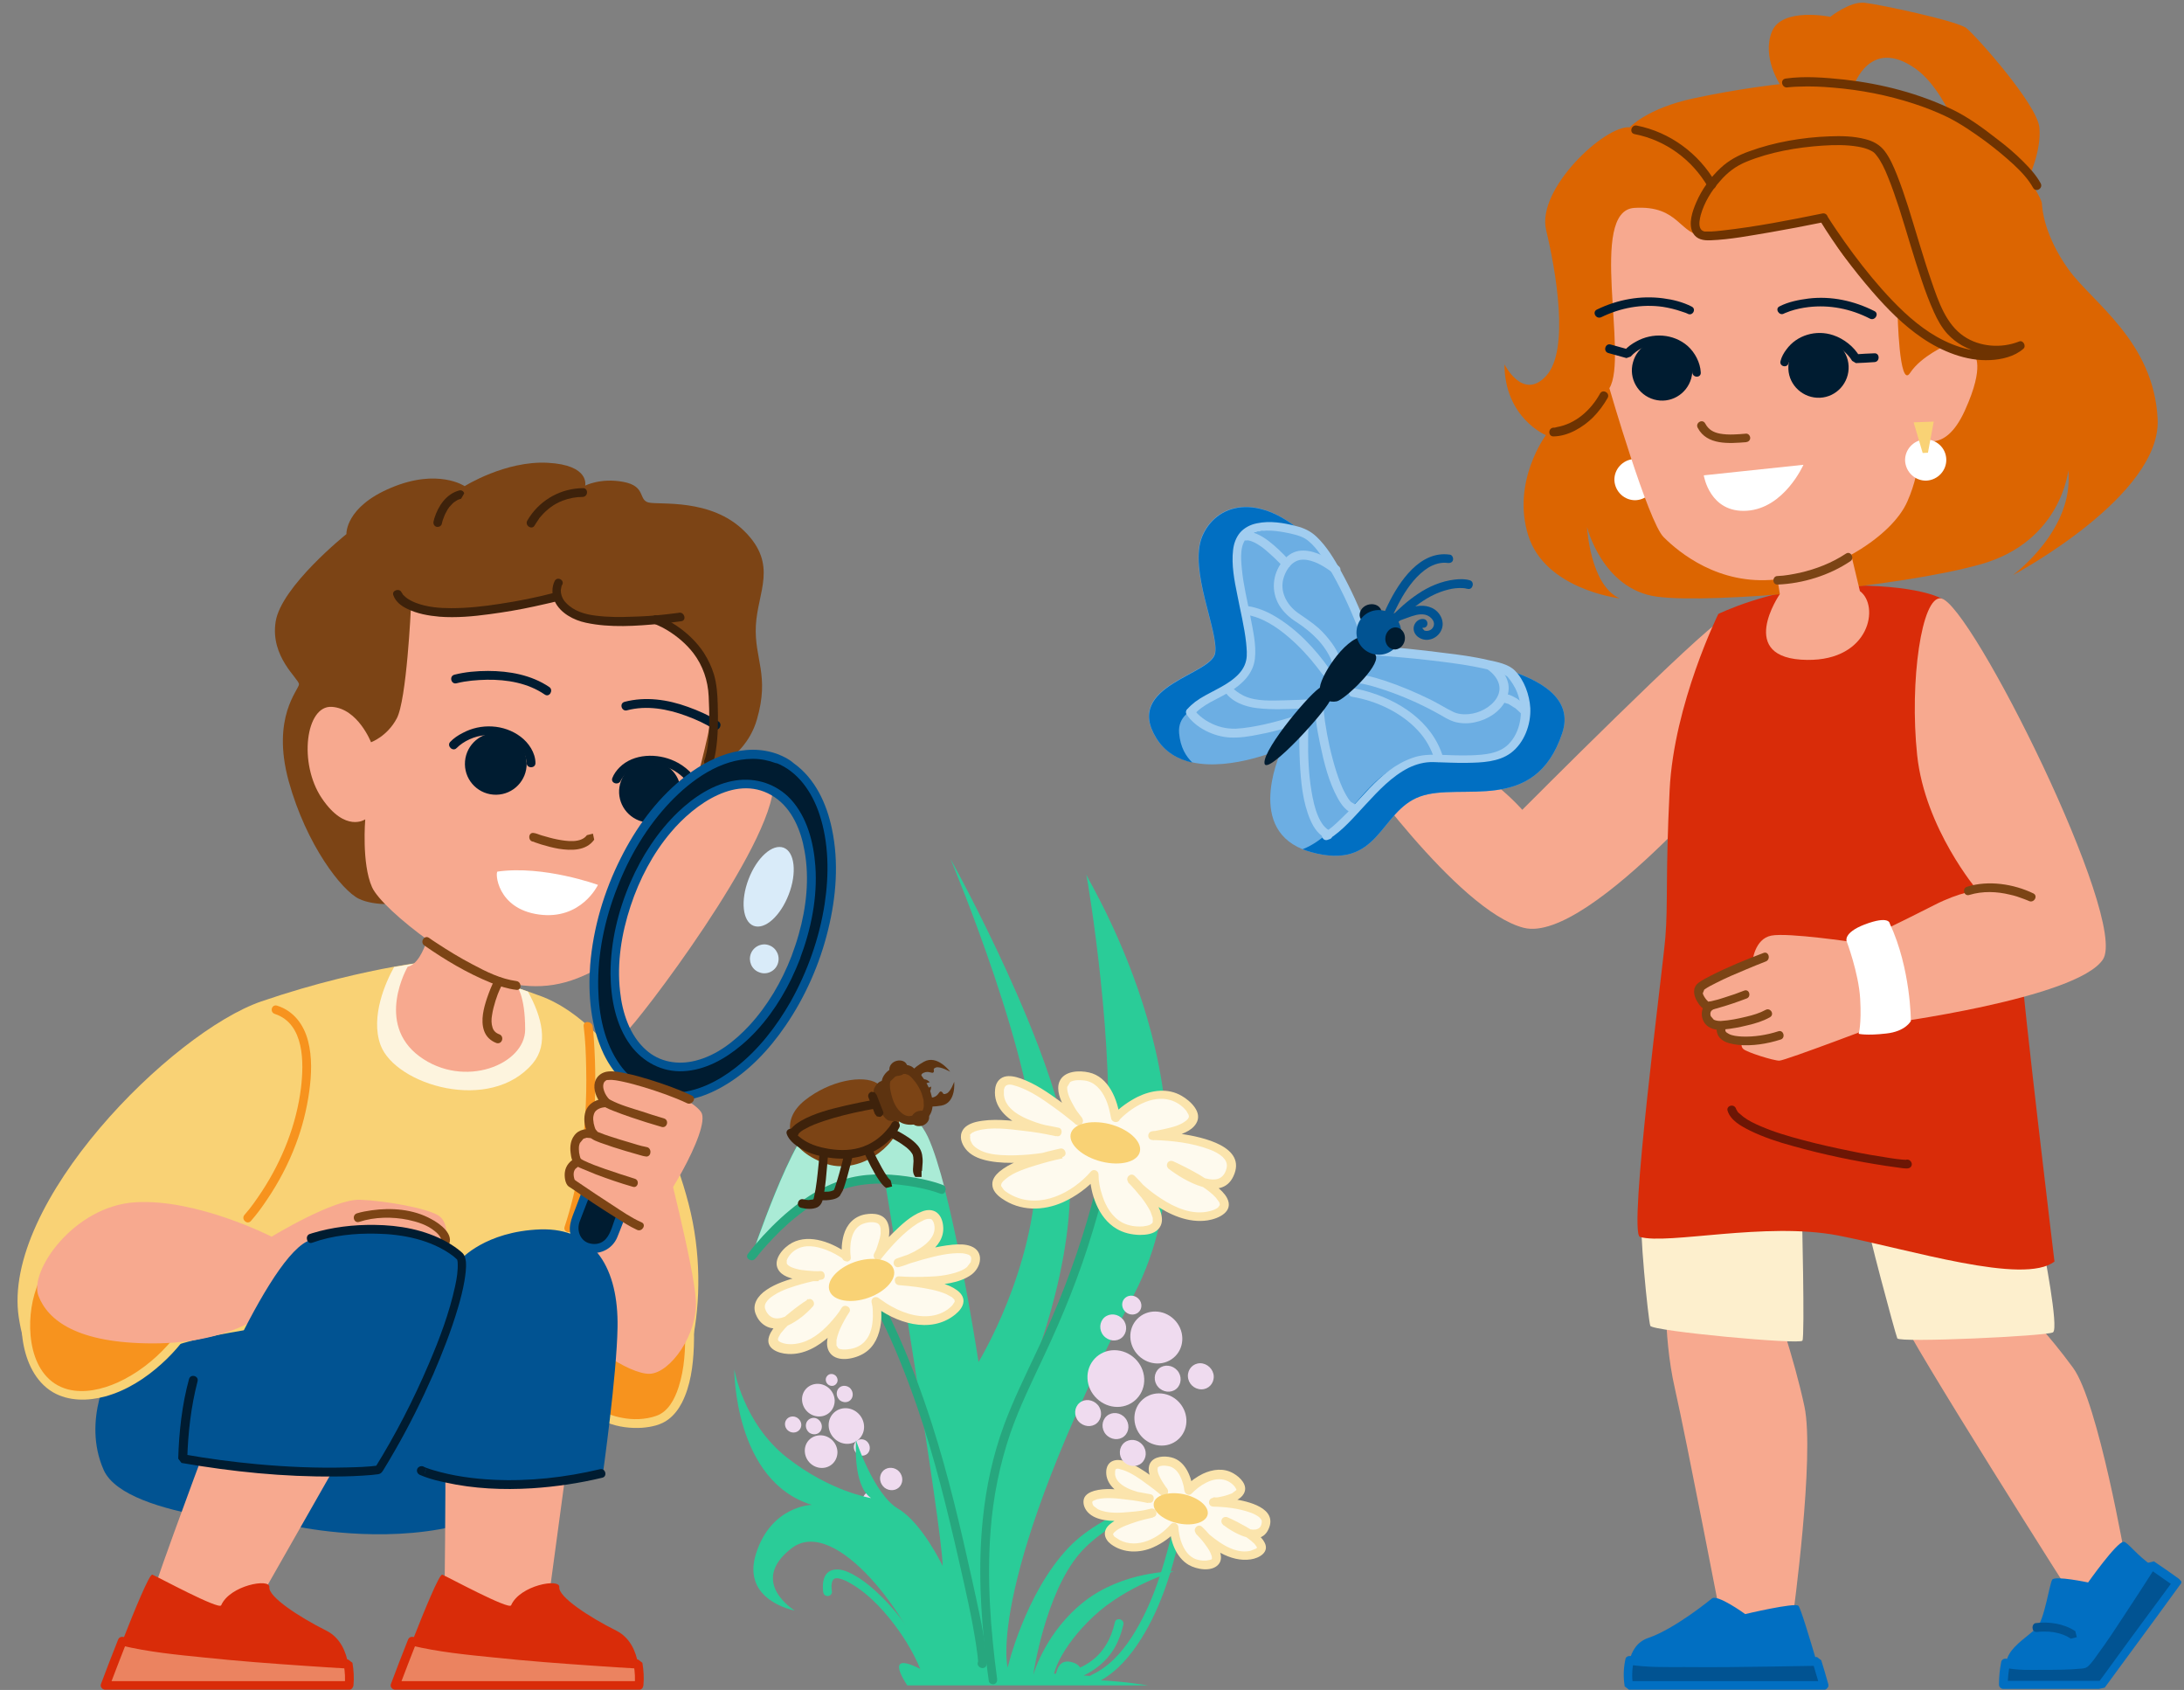 <?xml version="1.0" encoding="UTF-8"?>
<!DOCTYPE svg PUBLIC '-//W3C//DTD SVG 1.0//EN'
          'http://www.w3.org/TR/2001/REC-SVG-20010904/DTD/svg10.dtd'>
<svg height="67.3" preserveAspectRatio="xMidYMid meet" version="1.0" viewBox="6.2 17.8 87.0 67.3" width="87.0" xmlns="http://www.w3.org/2000/svg" xmlns:xlink="http://www.w3.org/1999/xlink" zoomAndPan="magnify"
><rect x="6.2" y="17.8" width="87.0" height="67.3" fill="#808080" stroke="none"/><g
  ><g
    ><path d="M10.63,72.29c0,0-1.19,2.04-0.3,4.05c0.89,2.01,7.58,2.23,7.58,2.23s2.91,0.65,5.81,0.13 c2.9-0.52,3.67-2.91,3.67-2.91l-3.6-5.46c0,0-10.4,0.59-10.78,0.52C12.64,70.77,10.63,72.29,10.63,72.29z" fill="#015392"
    /></g
    ><g
    ><path d="M32.11,74.04c-1.41,0.33-2.56-0.45-2.56-0.45l-2.94,1.23l-8.51-4.35c0,0-5.28,0.59-6.02,1.45 c-0.74,0.85-4.42,2.94-5.13-1.64c-0.71-4.57,6.09-11.37,9.66-12.6c2.19-0.75,4.12-1.17,5.28-1.38c0.73-0.13,1.15-0.18,1.15-0.18 s1.98,0.38,4.18,1.16c0.19,0.07,0.38,0.14,0.58,0.21c2.42,0.93,4.83,4.38,5.83,8.25C34.64,69.62,33.52,73.7,32.11,74.04z" fill="#f9d275"
    /></g
    ><g
    ><path d="M27.43,60.14c-1.69,2.02-5.48,0.87-6.07-0.72c-0.42-1.14,0.22-2.54,0.54-3.11c0.73-0.13,1.15-0.18,1.15-0.18 s1.98,0.38,4.18,1.16C27.79,58.3,28.06,59.38,27.43,60.14z" fill="#fdf4de"
    /></g
    ><g
    ><path d="M11.56,65.83c-2.84,0.11-4.94,3.2-4.16,5.87c0.78,2.68,3.9,1.82,5.76-0.37S15.35,65.68,11.56,65.83z" fill="#f7931e"
    /></g
    ><g
    ><path d="M11.56,65.65c-1.83,0.08-3.4,1.34-4.11,3c-0.35,0.82-0.48,1.72-0.33,2.61c0.13,0.77,0.48,1.56,1.18,1.98 c0.63,0.37,1.41,0.36,2.1,0.17c0.84-0.23,1.6-0.72,2.24-1.3c1.09-0.98,1.99-2.41,2.04-3.92c0.02-0.61-0.14-1.23-0.55-1.7 c-0.47-0.54-1.18-0.76-1.87-0.83C12.03,65.65,11.79,65.64,11.56,65.65c-0.22,0.01-0.22,0.36,0,0.35c0.7-0.03,1.48,0.05,2.05,0.49 c0.41,0.31,0.65,0.8,0.7,1.31c0.13,1.3-0.58,2.63-1.43,3.57c-0.56,0.62-1.23,1.14-2,1.49c-0.61,0.27-1.32,0.44-1.98,0.27 c-1.55-0.42-1.7-2.5-1.33-3.78c0.45-1.58,1.74-2.93,3.38-3.27c0.2-0.04,0.4-0.06,0.61-0.07C11.78,65.99,11.79,65.64,11.56,65.65z" fill="#f9d275"
    /></g
    ><g
    ><path d="M29.62,71.1c0,0,0,2.3,0.11,2.68c0.11,0.37,1.33,0.98,2.6,0.6s1.6-2.8,1.12-5.7 C32.97,65.79,29.62,69.54,29.62,71.1z" fill="#f7931e"
    /></g
    ><g
    ><path d="M29.45,71.1c0,0.43,0.01,0.86,0.02,1.29c0.01,0.3,0.02,0.61,0.04,0.91c0.01,0.2,0.01,0.44,0.11,0.61 c0.15,0.28,0.5,0.44,0.78,0.55c0.43,0.17,0.92,0.23,1.38,0.2c0.37-0.03,0.75-0.11,1.04-0.33c0.23-0.17,0.41-0.41,0.54-0.66 c0.35-0.68,0.45-1.48,0.48-2.24c0.02-0.49,0-0.99-0.04-1.48c-0.04-0.5-0.09-1.01-0.21-1.5c-0.11-0.47-0.38-0.94-0.9-1 c-0.47-0.05-0.93,0.24-1.29,0.52c-0.48,0.37-0.88,0.84-1.22,1.34c-0.3,0.44-0.58,0.94-0.69,1.47 C29.46,70.88,29.45,70.99,29.45,71.1c0,0.22,0.35,0.22,0.35,0c0-0.41,0.22-0.86,0.43-1.23c0.28-0.48,0.62-0.92,1.02-1.31 c0.32-0.31,0.7-0.64,1.14-0.74c0.15-0.04,0.31-0.03,0.43,0.02c0.16,0.08,0.26,0.22,0.34,0.4c0.14,0.33,0.17,0.72,0.22,1.07 c0.06,0.48,0.1,0.95,0.11,1.43c0.02,0.77-0.02,1.57-0.26,2.31c-0.15,0.46-0.41,0.98-0.9,1.14c-0.43,0.15-0.93,0.16-1.37,0.07 c-0.32-0.06-0.68-0.18-0.93-0.39c-0.15-0.12-0.15-0.22-0.16-0.39c-0.02-0.26-0.03-0.53-0.04-0.79c-0.02-0.5-0.02-1-0.02-1.5l0-0.09 C29.8,70.88,29.45,70.88,29.45,71.1z" fill="#f9d275"
    /></g
    ><g
    ><path d="M29.99,64.45c0,0-1.15,4.94-0.97,5.83c0.19,0.89,2.25,2.27,3.07,2.23c0.82-0.04,1.91-1.58,1.83-2.92 c-0.07-1.34-1.26-5.92-1.26-5.92L29.99,64.45z" fill="#f7a98f"
    /></g
    ><g
    ><path d="M17.02,67.05c0,0-2.97-1.52-5.43-1.37c-2.45,0.15-4.24,2.75-3.86,3.72c0.37,0.97,1.52,1.9,4.57,1.9 c3.05,0,4.5-1.23,4.5-1.23l7.17-2.75c0,0,0.15-0.82-0.3-1.11s-2.08-0.59-3.12-0.63C19.51,65.53,17.02,67.05,17.02,67.05z" fill="#f7a98f"
    /></g
    ><g
    ><path d="M14.46,75.23l-0.04,0.12c-0.33,0.88-2.37,6.34-2.37,6.72c0,0.41,2.75,1.04,2.75,1.04l1.3-0.85l3.98-6.99 L14.46,75.23z" fill="#f7a98f"
    /></g
    ><g
    ><path d="M20.1,84.93h-9.71c0,0,0.31-0.82,0.68-1.76c0.49-1.25,1.09-2.71,1.2-2.66c0.2,0.08,2.65,1.41,2.74,1.22 c0.35-0.8,1.96-1.09,1.92-0.72c-0.04,0.38,1.17,1.18,2.27,1.73c0.56,0.28,0.79,0.85,0.87,1.34C20.14,84.54,20.1,84.93,20.1,84.93z" fill="#d92c09"
    /></g
    ><g
    ><path d="M20.1,84.93h-9.71c0,0,0.31-0.82,0.68-1.76c1.89,0.46,6.94,0.79,9,0.91C20.14,84.54,20.1,84.93,20.1,84.93z" fill="#eb8360"
    /></g
    ><g
    ><path d="M20.1,84.75c-1.1,0-2.2,0-3.3,0c-1.74,0-3.48,0-5.22,0c-0.4,0-0.79,0-1.19,0l0.17,0.22 c0.22-0.59,0.45-1.17,0.68-1.76l-0.21,0.12c1.08,0.26,2.21,0.37,3.31,0.48c1.33,0.14,2.67,0.24,4,0.33 c0.58,0.04,1.16,0.08,1.73,0.11l-0.17-0.13c0.04,0.26,0.06,0.54,0.03,0.8c-0.03,0.22,0.32,0.22,0.35,0c0.03-0.3,0.01-0.6-0.04-0.9 l-0.17-0.13c-1.13-0.07-2.26-0.14-3.39-0.23c-1.32-0.1-2.64-0.22-3.95-0.39c-0.54-0.07-1.09-0.15-1.62-0.28 c-0.1-0.02-0.18,0.03-0.21,0.12c-0.23,0.58-0.46,1.17-0.68,1.76c-0.04,0.11,0.06,0.22,0.17,0.22c1.1,0,2.2,0,3.3,0 c1.74,0,3.48,0,5.22,0c0.4,0,0.79,0,1.19,0C20.32,85.1,20.32,84.75,20.1,84.75z" fill="#d92c09"
    /></g
    ><g
    ><path d="M23.93,75.85c0.04,0.94-0.03,5.84-0.03,6.22c0,0.41,2.75,1.04,2.75,1.04l1.3-0.85l1.17-8.66L23.93,75.85z" fill="#f7a98f"
    /></g
    ><g
    ><path d="M31.65,84.93h-9.71c0,0,0.31-0.82,0.68-1.76c0.49-1.25,1.09-2.71,1.2-2.66c0.2,0.08,2.65,1.41,2.74,1.22 c0.35-0.8,1.96-1.09,1.92-0.72c-0.04,0.38,1.17,1.18,2.27,1.73c0.56,0.28,0.79,0.85,0.87,1.34C31.7,84.54,31.65,84.93,31.65,84.93z" fill="#d92c09"
    /></g
    ><g
    ><path d="M31.65,84.93h-9.71c0,0,0.31-0.82,0.68-1.76c1.89,0.46,6.94,0.79,9,0.91C31.7,84.54,31.65,84.93,31.65,84.93z" fill="#eb8360"
    /></g
    ><g
    ><path d="M31.65,84.75c-1.1,0-2.2,0-3.3,0c-1.74,0-3.48,0-5.22,0c-0.4,0-0.79,0-1.19,0l0.17,0.22 c0.22-0.59,0.45-1.17,0.68-1.76l-0.21,0.12c1.08,0.26,2.21,0.37,3.31,0.48c1.33,0.14,2.67,0.24,4,0.33 c0.58,0.04,1.16,0.08,1.73,0.11l-0.17-0.13c0.04,0.26,0.06,0.54,0.03,0.8c-0.03,0.22,0.32,0.22,0.35,0c0.03-0.3,0.01-0.6-0.04-0.9 l-0.17-0.13c-1.13-0.07-2.26-0.14-3.39-0.23c-1.32-0.1-2.64-0.22-3.95-0.39c-0.54-0.07-1.09-0.15-1.62-0.28 c-0.1-0.02-0.18,0.03-0.21,0.12c-0.23,0.58-0.46,1.17-0.68,1.76c-0.04,0.11,0.06,0.22,0.17,0.22c1.1,0,2.2,0,3.3,0 c1.74,0,3.48,0,5.22,0c0.4,0,0.79,0,1.19,0C31.88,85.1,31.88,84.75,31.65,84.75z" fill="#d92c09"
    /></g
    ><g
    ><path d="M13.64,75.86c0,0,3.01-7.73,4.79-8.62c1.78-0.89,5.43-0.45,6.13,0.71c0,0,0.97-1.11,3.16-1.19 c2.19-0.07,3.12,1.6,3.08,3.9c-0.03,1.9-0.59,5.87-0.59,5.87s-4.24,1.23-7.21-0.15l0.19-3.53l-1.93,3.57 C21.26,76.42,16.76,76.68,13.64,75.86z" fill="#015392"
    /></g
    ><g
    ><path d="M20.51,66.46c0.61-0.2,1.32-0.21,1.95-0.08c0.37,0.08,0.76,0.2,1.06,0.45c0.09,0.07,0.18,0.16,0.23,0.26 l0.02,0.08l-0.02,0.07c-0.12,0.19,0.18,0.36,0.3,0.18c0.29-0.45-0.34-0.9-0.67-1.07C22.66,65.95,21.79,65.89,21,66 c-0.2,0.03-0.39,0.06-0.58,0.12C20.2,66.19,20.29,66.53,20.51,66.46z" fill="#7c4415"
    /></g
    ><g
    ><path d="M17.15,58.18c1.18,0.39,1.16,1.94,1.04,2.94c-0.18,1.46-0.74,2.87-1.54,4.1c-0.22,0.33-0.44,0.66-0.71,0.96 c-0.15,0.17,0.1,0.41,0.25,0.25c0.24-0.27,0.45-0.56,0.65-0.86c0.46-0.68,0.85-1.42,1.14-2.19c0.26-0.68,0.44-1.4,0.54-2.12 c0.09-0.66,0.12-1.36-0.05-2.01c-0.17-0.65-0.57-1.19-1.23-1.4C17.02,57.78,16.93,58.11,17.15,58.18z" fill="#f7931e"
    /></g
    ><g
    ><path d="M29.45,58.67c0.07,0.55,0.09,1.11,0.1,1.66c0.03,1.27-0.05,2.55-0.25,3.81c-0.14,0.85-0.34,1.7-0.61,2.52 c-0.07,0.21,0.26,0.3,0.34,0.09c0.48-1.42,0.73-2.91,0.83-4.4c0.07-1.04,0.07-2.08,0-3.11c-0.01-0.19-0.03-0.38-0.05-0.57 C29.77,58.45,29.42,58.44,29.45,58.67z" fill="#f7931e"
    /></g
    ><g
    ><path d="M18.64,67.29c0.8-0.29,1.7-0.38,2.55-0.36c1.06,0.02,2.19,0.24,3.06,0.89l0.17,0.15l0.01,0.01l-0.03-0.05 l0.02,0.07l0.01,0.06c0.02,0.32-0.03,0.64-0.1,0.96c-0.23,1.06-0.62,2.1-1.05,3.1c-0.61,1.43-1.32,2.81-2.14,4.13l0.15-0.09 c-0.43,0.06-0.86,0.07-1.29,0.08c-1.19,0.03-2.37-0.02-3.56-0.13c-0.98-0.09-1.95-0.22-2.91-0.39l0.13,0.17 c0.03-1.03,0.15-2.08,0.41-3.08c0.06-0.22-0.28-0.31-0.34-0.09c-0.28,1.02-0.4,2.11-0.43,3.17l0.13,0.17 c2.02,0.35,4.07,0.56,6.12,0.54c0.48,0,0.97-0.02,1.45-0.06l0.26-0.03c0.14-0.02,0.18-0.12,0.25-0.23 c0.15-0.24,0.29-0.49,0.43-0.73c0.56-0.97,1.06-1.98,1.51-3c0.38-0.88,0.73-1.77,1-2.69c0.1-0.34,0.19-0.69,0.25-1.04 c0.04-0.25,0.08-0.51,0.06-0.77c-0.02-0.16-0.05-0.28-0.17-0.38c-0.18-0.16-0.38-0.29-0.59-0.41c-0.88-0.49-1.89-0.67-2.89-0.68 c-0.83-0.01-1.68,0.09-2.47,0.33l-0.12,0.04C18.34,67.03,18.43,67.37,18.64,67.29z" fill="#001c31"
    /></g
    ><g
    ><path d="M22.98,76.19c-0.2,0.02-0.23,0.25-0.07,0.34l0.2,0.08c0.27,0.1,0.55,0.17,0.84,0.23 c1.12,0.25,2.29,0.3,3.44,0.23c0.94-0.06,1.88-0.2,2.8-0.42c0.22-0.05,0.13-0.39-0.09-0.34c-1.39,0.33-2.82,0.49-4.25,0.42 c-0.8-0.04-1.61-0.15-2.38-0.38c-0.1-0.03-0.2-0.06-0.3-0.1l-0.05-0.02l0,0l-0.02-0.01l-0.01,0l0.07,0.1l-0.02,0.13l0,0l-0.1,0.08 l-0.04,0.01C23.2,76.52,23.21,76.17,22.98,76.19z" fill="#001c31"
    /></g
    ><g
    ><path d="M22.44,56.3c0,0-1.31,2.25,0.47,3.57c1.78,1.31,4.21,0.32,4.21-1.07s-0.35-1.76-0.35-1.76l-3.32-2.8 C23.45,54.24,23.18,56.13,22.44,56.3z" fill="#f7a98f"
    /></g
    ><g
    ><path d="M20,39.07c0,0-2.6,2.08-2.82,3.49s0.93,2.27,0.93,2.49c0,0.22-1.11,1.3-0.41,3.86 c0.71,2.56,2.12,4.35,2.79,4.68c0.67,0.33,1.78,0.19,1.78,0.19l11.63-5.05c0,0,1.93-0.48,2.45-2.27c0.52-1.78-0.11-2.42-0.04-3.75 c0.07-1.34,0.89-2.42-0.45-3.75c-1.34-1.34-3.42-1.04-3.83-1.15c-0.41-0.11-0.09-0.65-1-0.82c-0.91-0.17-1.52,0.15-1.52,0.15 s0.2-0.82-1.49-0.91c-1.69-0.09-3.31,0.93-3.31,0.93s-1.06-0.72-2.92,0.06C19.94,37.99,20,39.07,20,39.07z" fill="#7c4415"
    /></g
    ><g
    ><path d="M20.98,47.36c0,0-0.52-1.34-1.56-1.41c-1.04-0.07-1.34,2.25-0.4,3.64c0.94,1.39,1.73,0.84,1.73,0.84 s-0.15,1.76,0.27,2.7c0.42,0.94,3.79,3.49,5.52,3.84c1.36,0.27,2.53,0.03,3.9-0.86c0.38-0.25,0.26,3.16,0.68,2.81 c0.5-0.42,5.89-7.46,5.89-9.9c0-0.55-3.26,0.6-3.21,0.43c0.48-1.74,0.83-3.3,0.81-3.72c-0.07-2.33-2.2-3.25-2.2-3.25 s-2.08,0.22-3-0.07s-1.02-0.84-1.02-0.84s-4.04,1.11-5.82,0.42c0,0-0.17,3.72-0.57,4.43C21.62,47.13,20.98,47.36,20.98,47.36z" fill="#f7a98f"
    /></g
    ><g
    ><path d="M26.02,52.51c-0.1,0.01-0.04,1.48,1.65,1.71c1.69,0.23,2.35-1.18,2.35-1.18S27.86,52.25,26.02,52.51z" fill="#fff"
    /></g
    ><g
    ><path d="M27.18,48.2c0.01,0.68-0.53,1.24-1.21,1.25c-0.68,0.01-1.24-0.53-1.25-1.21c-0.01-0.68,0.53-1.24,1.21-1.25 S27.16,47.52,27.18,48.2z" fill="#001c31"
    /></g
    ><g
    ><path d="M30.94,48.9c-0.24,0.64,0.09,1.34,0.72,1.58c0.64,0.24,1.34-0.09,1.58-0.72c0.24-0.64-0.09-1.34-0.72-1.58 C31.89,47.94,31.18,48.26,30.94,48.9z" fill="#001c31"
    /></g
    ><g
    ><path d="M24.39,47.59c0.28-0.28,0.72-0.48,1.13-0.51c0.6-0.04,1.36,0.22,1.6,0.82l0.06,0.22l0,0.01l0,0.03l0,0.03 c0,0.22,0.35,0.22,0.35,0c0-0.41-0.27-0.81-0.59-1.05c-0.66-0.5-1.59-0.54-2.31-0.15c-0.18,0.09-0.36,0.21-0.5,0.36 C23.99,47.51,24.24,47.75,24.39,47.59z" fill="#001c31"
    /></g
    ><g
    ><path d="M24.39,45.01c0.39-0.1,0.81-0.13,1.21-0.14c0.8-0.01,1.63,0.13,2.3,0.59c0.19,0.13,0.36-0.18,0.18-0.3 c-0.71-0.48-1.59-0.64-2.44-0.64c-0.45,0-0.91,0.04-1.34,0.15C24.08,44.73,24.17,45.07,24.39,45.01z" fill="#001c31"
    /></g
    ><g
    ><path d="M34.08,49.09c-0.19-0.42-0.59-0.79-1.01-0.98c-0.68-0.32-1.63-0.31-2.19,0.25c-0.12,0.12-0.23,0.27-0.29,0.43 c-0.07,0.21,0.26,0.3,0.34,0.09l0.01-0.02l0.02-0.03l0.12-0.17c0.18-0.2,0.41-0.32,0.67-0.38c0.68-0.15,1.37,0.11,1.81,0.64 c0.09,0.11,0.17,0.22,0.23,0.35C33.87,49.47,34.17,49.29,34.08,49.09z" fill="#001c31"
    /></g
    ><g
    ><path d="M34.82,46.53c-0.37-0.24-0.8-0.43-1.22-0.58c-0.8-0.29-1.68-0.42-2.52-0.2c-0.22,0.06-0.12,0.39,0.09,0.34 c0.79-0.21,1.61-0.06,2.37,0.22c0.38,0.14,0.76,0.31,1.1,0.53C34.83,46.95,35.01,46.65,34.82,46.53z" fill="#001c31"
    /></g
    ><g
    ><path d="M27.45,51.32L27.45,51.32l0.07,0.03l0.24,0.08c0.23,0.07,0.46,0.13,0.69,0.17c0.5,0.08,1.1,0.09,1.42-0.36 L29.82,51l-0.24,0.06c-0.24,0.33-0.82,0.24-1.18,0.17c-0.21-0.04-0.41-0.1-0.62-0.16c-0.11-0.03-0.22-0.09-0.34-0.1 C27.23,50.96,27.23,51.31,27.45,51.32z" fill="#7c4415"
    /></g
    ><g
    ><path d="M23.1,55.45c0.83,0.58,1.72,1.11,2.66,1.49c0.33,0.13,0.66,0.24,1.01,0.28c0.22,0.03,0.22-0.32,0-0.35 c-0.61-0.08-1.2-0.37-1.74-0.66c-0.5-0.26-0.99-0.56-1.46-0.87c-0.1-0.06-0.19-0.13-0.28-0.19C23.1,55.02,22.92,55.32,23.1,55.45z" fill="#7c4415"
    /></g
    ><g
    ><path d="M26.09,58.99c-0.14-0.05-0.23-0.14-0.27-0.27c-0.05-0.15-0.05-0.33-0.02-0.49c0.03-0.2,0.08-0.39,0.14-0.58 l0.09-0.26l0.08-0.19l0.11-0.23c0.1-0.2-0.2-0.37-0.3-0.18c-0.13,0.24-0.23,0.5-0.32,0.76c-0.13,0.39-0.26,0.88-0.12,1.29 c0.08,0.24,0.26,0.41,0.5,0.5C26.21,59.4,26.3,59.07,26.09,58.99z" fill="#7c4415"
    /></g
    ><g
    ><path d="M21.87,41.51c0.09,0.25,0.31,0.42,0.54,0.53c0.4,0.2,0.85,0.28,1.3,0.32c0.66,0.05,1.33-0.01,1.99-0.1 c0.6-0.08,1.2-0.18,1.79-0.31c0.3-0.07,0.61-0.13,0.91-0.21c0.22-0.06,0.12-0.39-0.09-0.34c-0.72,0.19-1.47,0.34-2.21,0.45 c-0.64,0.1-1.28,0.17-1.93,0.17c-0.47,0-0.95-0.04-1.4-0.21c-0.13-0.05-0.29-0.13-0.39-0.21l-0.13-0.12l-0.02-0.04l-0.02-0.03 l-0.01-0.01C22.13,41.21,21.79,41.3,21.87,41.51z" fill="#3e220b"
    /></g
    ><g
    ><path d="M28.3,40.93c-0.13,0.25-0.12,0.57,0,0.82c0.22,0.47,0.76,0.75,1.24,0.85c0.97,0.21,2.01,0.13,2.98,0.04 c0.27-0.03,0.55-0.06,0.82-0.1c0.22-0.03,0.13-0.37-0.09-0.34l-0.04,0.01l-0.01,0l-0.08,0.01c-0.14,0.02-0.28,0.03-0.42,0.05 c-0.44,0.05-0.87,0.08-1.31,0.09c-0.48,0.02-0.96,0.02-1.44-0.04c-0.44-0.05-0.89-0.18-1.2-0.51c-0.14-0.14-0.21-0.32-0.21-0.51 l0.03-0.16l0.01-0.02l0.01-0.02C28.71,40.91,28.41,40.74,28.3,40.93z" fill="#3e220b"
    /></g
    ><g
    ><path d="M29.42,37.24c-0.85,0.01-1.64,0.43-2.12,1.14l-0.1,0.16c-0.1,0.2,0.2,0.38,0.3,0.18l0.07-0.11l0.08-0.12 l0.02-0.03l0.01-0.02l0.07-0.08c0.23-0.27,0.52-0.49,0.86-0.62c0.26-0.1,0.53-0.15,0.8-0.15C29.64,37.58,29.64,37.23,29.42,37.24z" fill="#3e220b"
    /></g
    ><g
    ><path d="M24.5,37.33c-0.53,0.14-0.85,0.63-1,1.12l-0.03,0.12c-0.02,0.09,0.03,0.19,0.12,0.21 c0.09,0.02,0.19-0.03,0.21-0.12c0.02-0.11,0.06-0.21,0.1-0.31l0,0l0.01-0.03l0.04-0.08l0.08-0.15l0.05-0.07l0.01-0.02l0.02-0.02 l0.13-0.14l0.04-0.03l-0.01,0l0.02-0.01l0.09-0.06l0.05-0.03l0.02-0.01l0,0l0.12-0.04l0.12-0.21 C24.68,37.37,24.59,37.31,24.5,37.33z" fill="#3e220b"
    /></g
    ><g
    ><path d="M32.28,42.65l0.04,0.02l0.01,0l0.07,0.03c0.14,0.06,0.27,0.13,0.4,0.21c0.39,0.24,0.74,0.54,1.02,0.9 c0.38,0.5,0.58,1.09,0.61,1.72c0.03,0.66,0.05,1.33-0.04,1.99c-0.02,0.14-0.05,0.3-0.09,0.44l-0.02,0.06l-0.01,0.03 c-0.11,0.19,0.19,0.37,0.3,0.18c0.08-0.15,0.11-0.34,0.14-0.5c0.1-0.62,0.1-1.27,0.08-1.9c-0.01-0.4-0.04-0.79-0.15-1.17 c-0.09-0.3-0.23-0.59-0.4-0.86c-0.29-0.44-0.68-0.81-1.12-1.1c-0.23-0.15-0.48-0.3-0.75-0.39C32.16,42.24,32.07,42.58,32.28,42.65z" fill="#3e220b"
    /></g
    ><g
    ><path d="M29.58,67.47L29.58,67.47c-0.42-0.16-0.63-0.63-0.47-1.05l2.17-5.64c0.16-0.42,0.63-0.63,1.05-0.47l0,0 c0.42,0.16,0.63,0.63,0.47,1.05L30.63,67C30.47,67.42,30,67.63,29.58,67.47z" fill="#001c31"
    /></g
    ><g
    ><path d="M29.63,67.3c-0.34-0.13-0.46-0.52-0.34-0.85c0.04-0.1,0.07-0.19,0.11-0.29c0.19-0.48,0.37-0.96,0.56-1.45 c0.44-1.15,0.89-2.3,1.33-3.45c0.13-0.35,0.23-0.77,0.67-0.83c0.47-0.06,0.83,0.4,0.69,0.84l-0.09,0.23 c-0.41,1.08-0.83,2.15-1.24,3.23c-0.21,0.54-0.42,1.09-0.63,1.63c-0.1,0.27-0.19,0.66-0.43,0.85 C30.08,67.36,29.84,67.37,29.63,67.3c-0.21-0.08-0.3,0.26-0.09,0.34c0.5,0.18,1.05-0.08,1.25-0.57l0.1-0.25 c0.19-0.49,0.38-0.98,0.57-1.47c0.46-1.2,0.93-2.41,1.39-3.61c0.04-0.11,0.08-0.21,0.12-0.32c0.14-0.39,0.03-0.85-0.3-1.11 c-0.39-0.32-0.99-0.29-1.34,0.08c-0.13,0.14-0.19,0.3-0.26,0.47c-0.43,1.12-0.86,2.23-1.29,3.35c-0.22,0.57-0.44,1.13-0.65,1.7 c-0.16,0.42-0.36,0.82-0.12,1.27c0.11,0.21,0.31,0.37,0.53,0.46C29.75,67.71,29.84,67.38,29.63,67.3z" fill="#015392"
    /></g
    ><g
    ><path d="M37.16,48.01c-1.02-0.39-2.2-0.11-3.3,0.67c-1.29,0.9-2.48,2.48-3.24,4.45c-1.41,3.67-0.77,7.33,1.43,8.18 c2.2,0.85,5.13-1.44,6.55-5.11C40,52.52,39.36,48.86,37.16,48.01z M37.9,55.92c-1.17,3.03-3.59,4.92-5.41,4.22 c-1.82-0.7-2.35-3.73-1.18-6.76c1.17-3.03,3.59-4.92,5.41-4.22C38.53,49.86,39.06,52.89,37.9,55.92z" fill="#001c31"
    /></g
    ><g
    ><path d="M37.2,47.84c-1.36-0.51-2.79,0.13-3.85,1c-1.03,0.84-1.83,1.95-2.42,3.13c-0.67,1.33-1.1,2.78-1.22,4.26 c-0.09,1.19,0.02,2.45,0.54,3.55c0.42,0.87,1.15,1.6,2.12,1.81c0.91,0.2,1.85-0.07,2.64-0.53c1.01-0.58,1.83-1.46,2.48-2.41 c0.79-1.15,1.37-2.47,1.7-3.83c0.32-1.3,0.43-2.69,0.15-4.01c-0.21-1.01-0.67-2.01-1.53-2.62C37.63,48.03,37.42,47.93,37.2,47.84 c-0.21-0.08-0.3,0.25-0.09,0.34c0.88,0.34,1.44,1.17,1.73,2.04c0.38,1.14,0.39,2.4,0.21,3.58c-0.21,1.36-0.68,2.68-1.35,3.88 c-0.57,1-1.29,1.93-2.2,2.64c-0.69,0.54-1.55,0.98-2.45,1c-0.86,0.01-1.65-0.41-2.15-1.11c-0.63-0.88-0.85-2-0.87-3.06 c-0.03-1.37,0.26-2.74,0.76-4.01c0.48-1.24,1.18-2.42,2.1-3.39c0.85-0.89,2.01-1.73,3.3-1.73c0.31,0,0.62,0.06,0.91,0.17 C37.32,48.25,37.41,47.92,37.2,47.84z" fill="#015392"
    /></g
    ><g
    ><path d="M37.73,55.88c-0.39,1.01-0.95,1.97-1.69,2.77c-0.58,0.62-1.29,1.18-2.13,1.39c-0.7,0.18-1.44,0.06-1.98-0.43 c-0.65-0.58-0.94-1.48-1.03-2.33c-0.13-1.14,0.06-2.31,0.42-3.4c0.35-1.06,0.88-2.08,1.6-2.93c0.94-1.12,2.68-2.39,4.14-1.4 c0.7,0.47,1.05,1.33,1.19,2.14c0.2,1.1,0.07,2.25-0.23,3.31C37.94,55.29,37.84,55.58,37.73,55.88c-0.08,0.21,0.26,0.3,0.34,0.09 c0.44-1.16,0.7-2.43,0.61-3.68c-0.07-0.95-0.33-1.95-0.98-2.66c-0.57-0.61-1.38-0.87-2.19-0.75c-0.88,0.13-1.67,0.66-2.3,1.26 c-0.81,0.78-1.44,1.75-1.89,2.78c-0.5,1.15-0.8,2.4-0.8,3.66c0.01,0.98,0.2,2.04,0.8,2.85c0.49,0.66,1.25,1.07,2.09,1.03 c0.88-0.04,1.68-0.49,2.34-1.05c0.84-0.71,1.49-1.64,1.97-2.62c0.13-0.27,0.25-0.55,0.36-0.83C38.14,55.76,37.81,55.67,37.73,55.88 z" fill="#015392"
    /></g
    ><g
    ><path d="M37.62,53.42c-0.33,0.86-0.95,1.42-1.4,1.25c-0.44-0.17-0.53-1-0.2-1.86c0.33-0.86,0.95-1.42,1.4-1.25 C37.86,51.73,37.95,52.57,37.62,53.42z" fill="#d9ebf9"
    /></g
    ><g
    ><path d="M37.18,56.19c-0.11,0.3-0.45,0.45-0.74,0.33c-0.3-0.11-0.44-0.45-0.33-0.74s0.45-0.45,0.74-0.33 C37.14,55.56,37.29,55.89,37.18,56.19z" fill="#d9ebf9"
    /></g
    ><g
    ><path d="M34.13,62.09c0.43,0.64-1.73,4.24-2.23,4.38c-0.5,0.14-2.65-1.24-2.93-1.57c-0.29-0.33,0.09-0.82,0.23-0.78 c0.14,0.04-0.29-0.12-0.11-0.82c0.18-0.7,0.77-0.18,0.77-0.18s-0.41-0.37-0.26-0.99c0.15-0.62,0.72-0.4,0.72-0.4 s-0.3-0.23-0.19-0.9C30.25,60.16,33.61,61.32,34.13,62.09z" fill="#f7a98f"
    /></g
    ><g
    ><path d="M33.76,61.43c-0.55-0.26-1.12-0.46-1.7-0.64c-0.3-0.09-0.6-0.18-0.91-0.24c-0.23-0.05-0.48-0.1-0.71-0.08 c-0.25,0.02-0.47,0.17-0.54,0.42c-0.08,0.3,0.06,0.64,0.25,0.87c0.12,0.14,0.29,0.2,0.46,0.27c0.23,0.09,0.47,0.18,0.71,0.26 c0.41,0.14,0.82,0.27,1.24,0.39c0.21,0.06,0.31-0.27,0.09-0.34c-0.3-0.09-0.6-0.18-0.89-0.28c-0.41-0.13-0.85-0.25-1.23-0.45 l-0.07-0.04l0,0l-0.05-0.06c-0.08-0.1-0.14-0.22-0.17-0.35c-0.02-0.09-0.02-0.2,0.04-0.28l0.07-0.06l0,0l0.04-0.01l0.04,0 c0.2-0.02,0.4,0.03,0.6,0.07c0.28,0.06,0.56,0.14,0.83,0.22c0.58,0.18,1.17,0.38,1.72,0.64C33.78,61.82,33.96,61.52,33.76,61.43z" fill="#7c4415"
    /></g
    ><g
    ><path d="M31.94,63.48l0.01,0l-0.04-0.01l-0.14-0.03c-0.13-0.03-0.25-0.07-0.38-0.11c-0.32-0.09-0.63-0.19-0.94-0.29 c-0.13-0.04-0.26-0.09-0.38-0.14l-0.03-0.01l0,0l-0.05-0.02l-0.04-0.02l0.01,0l0-0.01l-0.02-0.04l-0.03-0.05l0-0.01l-0.02-0.05 l-0.04-0.15l-0.02-0.16c0-0.09,0-0.11,0.02-0.18l0.01-0.03l0.01-0.03l0.02-0.04l0.01-0.02c0.1-0.13,0.27-0.18,0.44-0.19 c0.22-0.02,0.22-0.37,0-0.35c-0.38,0.03-0.75,0.2-0.84,0.61c-0.06,0.28,0,0.58,0.13,0.83c0.1,0.2,0.29,0.25,0.49,0.33 c0.33,0.12,0.67,0.23,1.01,0.33c0.17,0.05,0.35,0.1,0.52,0.15c0.1,0.03,0.2,0.06,0.31,0.07C32.17,63.84,32.16,63.49,31.94,63.48z" fill="#7c4415"
    /></g
    ><g
    ><path d="M31.48,64.74c-0.39-0.12-0.78-0.25-1.16-0.38c-0.29-0.1-0.59-0.21-0.86-0.34l-0.11-0.06l-0.01,0l0,0 l-0.02-0.03l0-0.01l-0.03-0.11l-0.01-0.06l-0.01-0.03l-0.01-0.15c0-0.11,0-0.14,0.04-0.25l0.14-0.17l0.13-0.04l0.23,0.02 c0.22,0.04,0.31-0.29,0.09-0.34c-0.3-0.06-0.63-0.03-0.82,0.24c-0.14,0.19-0.17,0.44-0.14,0.67c0.02,0.18,0.06,0.41,0.22,0.52 c0.08,0.06,0.18,0.1,0.28,0.14c0.17,0.07,0.34,0.14,0.51,0.21c0.48,0.18,0.97,0.35,1.46,0.49C31.61,65.14,31.7,64.8,31.48,64.74z" fill="#7c4415"
    /></g
    ><g
    ><path d="M29.17,63.91c-0.25,0.09-0.44,0.31-0.47,0.58c-0.02,0.17,0.01,0.45,0.15,0.56l0.14,0.09 c0.56,0.39,1.13,0.77,1.71,1.13c0.29,0.18,0.57,0.37,0.88,0.51c0.2,0.09,0.38-0.21,0.18-0.3c-0.41-0.18-0.8-0.45-1.18-0.7 c-0.43-0.28-0.86-0.56-1.28-0.85c-0.09-0.06-0.18-0.12-0.27-0.19l0.08,0.1c-0.06-0.16-0.1-0.35,0.01-0.49l0.11-0.09l0.05-0.03 l-0.01,0.01C29.47,64.17,29.38,63.83,29.17,63.91z" fill="#7c4415"
    /></g
    ><g
    ><path d="M41.34,76.42c-0.14,0.19-0.1,0.47,0.1,0.63c0.2,0.15,0.48,0.12,0.62-0.07c0.14-0.19,0.1-0.47-0.1-0.63 C41.76,76.2,41.48,76.23,41.34,76.42z" fill="#efdbef"
    /></g
    ><g
    ><path d="M40.63,77.34c-0.14,0.19-0.1,0.47,0.1,0.63c0.2,0.15,0.48,0.12,0.63-0.07c0.14-0.19,0.1-0.47-0.1-0.63 C41.06,77.11,40.78,77.14,40.63,77.34z" fill="#efdbef"
    /></g
    ><g
    ><path d="M38.15,73.56c0.02,0.36,0.32,0.65,0.68,0.65c0.36,0,0.63-0.29,0.62-0.65c-0.02-0.36-0.32-0.65-0.68-0.65 C38.41,72.91,38.13,73.2,38.15,73.56z" fill="#efdbef"
    /></g
    ><g
    ><path d="M38.26,75.61c0.02,0.36,0.32,0.65,0.68,0.65c0.36,0,0.63-0.29,0.62-0.65c-0.02-0.36-0.32-0.65-0.68-0.65 C38.51,74.96,38.24,75.25,38.26,75.61z" fill="#efdbef"
    /></g
    ><g
    ><path d="M37.47,74.53c0.01,0.18,0.16,0.32,0.34,0.32c0.18,0,0.32-0.15,0.31-0.32s-0.16-0.32-0.34-0.32 C37.6,74.21,37.46,74.35,37.47,74.53z" fill="#efdbef"
    /></g
    ><g
    ><path d="M38.36,74.39c-0.1,0.14-0.07,0.34,0.07,0.46c0.15,0.11,0.35,0.09,0.45-0.05c0.1-0.14,0.07-0.34-0.07-0.46 C38.67,74.22,38.47,74.25,38.36,74.39z" fill="#efdbef"
    /></g
    ><g
    ><path d="M39.14,72.61c-0.08,0.1-0.05,0.25,0.05,0.33c0.11,0.08,0.25,0.07,0.33-0.04c0.08-0.1,0.05-0.25-0.05-0.33 C39.36,72.49,39.22,72.5,39.14,72.61z" fill="#efdbef"
    /></g
    ><g
    ><path d="M39.59,73.11c-0.1,0.14-0.07,0.34,0.07,0.46c0.15,0.11,0.35,0.09,0.45-0.05c0.1-0.14,0.07-0.34-0.07-0.46 C39.89,72.95,39.69,72.97,39.59,73.11z" fill="#efdbef"
    /></g
    ><g
    ><path d="M40.27,75.24c-0.1,0.14-0.07,0.34,0.07,0.46c0.15,0.11,0.35,0.09,0.45-0.05c0.1-0.14,0.07-0.34-0.07-0.46 C40.58,75.08,40.37,75.1,40.27,75.24z" fill="#efdbef"
    /></g
    ><g
    ><path d="M39.21,74.59c0.02,0.39,0.35,0.71,0.74,0.71c0.39,0,0.69-0.32,0.67-0.71c-0.02-0.39-0.35-0.71-0.74-0.71 C39.49,73.88,39.19,74.2,39.21,74.59z" fill="#efdbef"
    /></g
    ><g
    ><path d="M49.18,79.7c-1.34,1.6-1.8,4.67-1.82,4.8c0.03-0.1,0.52-1.74,2.03-2.92c1.56-1.22,3.57-1.2,3.57-1.2 s-1.89,0.56-3.21,1.8c-1.32,1.24-1.66,2.37-1.56,2.44c0.1,0.07,0.03-0.8,0.69-0.63c0.66,0.16,0.3,0.77,0.3,0.77 c0.81-0.16,2.75,0.16,2.75,0.16h-9.59c-1.05-1.63,0.76-0.52,0.76-0.52c-0.56-2.11-3.62-6.29-5.37-4.94 c-1.74,1.35,0.13,2.48,0.13,2.48s-2.15-0.39-1.54-2.28c0.61-1.9,2.22-1.93,2.22-1.93c-3.11-0.95-3.09-5.4-3.09-5.4 s0.35,2.14,2.09,3.51c1.74,1.37,3.36,1.62,3.36,1.62c-0.74-0.49-0.6-2.3-0.6-2.3s0.71,2.15,1.67,2.72 c0.96,0.56,1.78,2.28,1.78,2.28c-0.01-1.51-2.31-15.39-2.31-15.39c-2.82-0.34-5.31,3.15-5.36,3.22c0.03-0.08,1.71-5.17,2.73-5.66 c1.03-0.49,3.36-1.3,4.34,0.74c0.23,0.49,0.47,1.26,0.7,2.15l0,0c0.72,2.82,1.33,6.82,1.33,6.82s2.27-3.7,2.31-7.77 c0.04-4.04-3.38-12.15-3.43-12.27c0.07,0.12,4.34,7.83,4.72,11.96c0.39,4.11-1.7,8.91-1.75,9.01c0.06-0.12,2.79-5.38,3.22-9.26 c0.42-3.84-0.71-10.86-0.78-11.08c0.11,0.3,5.73,9.36,1.9,16.73c-5.95,11.46-5.03,14.85-5.03,14.85s0.69-2.95,2.43-4.78 c1.5-1.58,4.64-2.37,5.4-2.56C53.42,77.12,50.4,78.24,49.18,79.7z" fill="#2acc98"
    /></g
    ><g
    ><path d="M43.86,65.23c0,0-1.77-0.62-2.41-0.46c-2.82-0.34-5.31,3.15-5.36,3.22c0.03-0.08,1.71-5.17,2.73-5.66 c1.03-0.49,3.36-1.3,4.34,0.74C43.39,63.56,43.63,64.34,43.86,65.23L43.86,65.23z" fill="#aaebd6"
    /></g
    ><g
    ><path d="M39.34,81.19c-0.02-0.15-0.03-0.28,0.01-0.4l0.03-0.07l0.02-0.02l0.03-0.02l0.01-0.01 c0.07-0.03,0.15-0.02,0.25,0.01c0.14,0.04,0.26,0.1,0.38,0.17c0.79,0.45,1.45,1.2,1.97,1.94c0.36,0.52,0.67,1.07,0.89,1.66 c0.08,0.21,0.41,0.12,0.34-0.09c-0.42-1.12-1.12-2.15-1.97-2.99c-0.33-0.32-0.69-0.63-1.09-0.85c-0.25-0.14-0.57-0.28-0.86-0.19 c-0.36,0.11-0.4,0.53-0.36,0.86c0.01,0.09,0.07,0.17,0.17,0.17C39.25,81.37,39.35,81.29,39.34,81.19z" fill="#2acc98"
    /></g
    ><g
    ><path d="M53.07,77.84c-0.14,0.93-0.38,1.86-0.68,2.76c-0.25,0.76-0.57,1.51-0.98,2.19c-0.38,0.63-0.86,1.23-1.51,1.6 l-0.25,0.13l-0.01,0.02l-0.01,0l-0.05,0c-0.16-0.01-0.32-0.02-0.48-0.03c-0.3-0.02-0.6-0.04-0.9-0.06c0,0.12,0,0.23,0,0.35 c0.84,0,1.72-0.45,2.22-1.11c0.27-0.35,0.43-0.76,0.53-1.19c0.05-0.22-0.29-0.31-0.34-0.09c-0.14,0.64-0.46,1.22-1.01,1.59 c-0.35,0.24-0.76,0.38-1.18,0.44l-0.03,0l-0.05,0.01l-0.08,0.01l-0.07,0c-0.23,0-0.22,0.33,0,0.35c0.26,0.02,0.53,0.04,0.79,0.05 c0.26,0.02,0.57,0.09,0.81-0.01c0.71-0.31,1.27-0.9,1.7-1.53c0.87-1.27,1.36-2.8,1.7-4.29c0.08-0.35,0.16-0.71,0.21-1.07 C53.44,77.72,53.1,77.62,53.07,77.84z" fill="#2acc98"
    /></g
    ><g
    ><path d="M40.6,69.05c0.25,0.37,0.45,0.77,0.65,1.17c0.59,1.18,1.07,2.41,1.5,3.65c0.68,1.99,1.18,4.03,1.65,6.09 c0.26,1.15,0.53,2.3,0.7,3.46l0.01,0.1l0.01,0.04l0,0.01l0.02,0.15l0.02,0.2l0,0.1l0-0.02l0.01-0.03l0.03-0.03 c-0.17,0.14,0.08,0.39,0.25,0.25c0.13-0.11,0.05-0.44,0.03-0.57c-0.12-0.98-0.35-1.95-0.56-2.92c-0.46-2.07-0.94-4.15-1.59-6.17 c-0.45-1.4-0.97-2.78-1.6-4.11c-0.24-0.51-0.49-1.04-0.81-1.51l-0.01-0.02C40.77,68.68,40.47,68.86,40.6,69.05z" fill="#27a77e"
    /></g
    ><g
    ><path d="M50.17,63.87l-0.07-0.09l0-0.03v0.05l-0.02,0.16l0,0.02l-0.01,0.05l-0.02,0.14 c-0.02,0.11-0.04,0.21-0.06,0.31c-0.13,0.66-0.3,1.31-0.49,1.95c-0.52,1.76-1.19,3.48-1.98,5.14c-0.46,0.98-0.94,1.95-1.32,2.97 c-0.45,1.22-0.72,2.48-0.85,3.77c-0.19,1.85-0.09,3.73,0.13,5.57c0.03,0.29,0.07,0.58,0.11,0.87c0.01,0.09,0.13,0.14,0.21,0.12 c0.1-0.03,0.13-0.12,0.12-0.21c-0.26-1.95-0.41-3.94-0.26-5.9c0.1-1.33,0.36-2.63,0.79-3.89c0.36-1.03,0.84-2.01,1.3-2.99 c0.78-1.65,1.47-3.34,1.99-5.09c0.21-0.68,0.39-1.37,0.54-2.07c0.04-0.21,0.09-0.42,0.12-0.63c0.02-0.11,0.04-0.24,0.03-0.35 l-0.1-0.18C50.14,63.46,49.97,63.76,50.17,63.87z" fill="#27a77e"
    /></g
    ><g
    ><path d="M39.91,67.89c0,0-1.58-1.17-2.41-0.17c-0.82,1,1.33,0.93,1.33,0.93s-2.89,0.46-2.31,1.51 c0.58,1.05,1.94-0.46,1.94-0.46s-2.44,1.56-1.05,1.82c1.4,0.26,2.46-1.55,2.46-1.55s-1.34,1.95,0.13,1.75 c1.47-0.2,1.07-2.08,1.07-2.08s1.75,1.41,3.04,0.4c1.28-1.01-2.11-1.23-2.11-1.23s2.95,0.24,3.06-0.82c0.1-1.07-3.1,0.11-3.1,0.11 s1.96-0.53,1.59-1.64c-0.37-1.11-2.39,1.38-2.39,1.38s0.92-1.82-0.55-1.47C39.74,66.57,39.91,67.89,39.91,67.89z" fill="#fefaee"
    /></g
    ><g
    ><path d="M39.99,67.74c-0.6-0.44-1.52-0.82-2.23-0.45c-0.33,0.17-0.78,0.65-0.57,1.05c0.15,0.29,0.53,0.38,0.82,0.43 c0.27,0.04,0.54,0.06,0.81,0.05c-0.02-0.11-0.03-0.23-0.05-0.34c-0.25,0.04-0.51,0.1-0.76,0.17c-0.44,0.12-0.9,0.26-1.28,0.52 c-0.34,0.23-0.6,0.59-0.41,1c0.1,0.24,0.3,0.44,0.56,0.51c0.24,0.06,0.49,0,0.72-0.1c0.37-0.17,0.71-0.45,0.98-0.75 c0.13-0.14-0.04-0.38-0.21-0.27c-0.24,0.15-0.47,0.32-0.69,0.5c-0.31,0.25-0.7,0.56-0.84,0.95c-0.17,0.49,0.35,0.69,0.75,0.71 c0.63,0.04,1.21-0.3,1.66-0.71c0.3-0.27,0.57-0.6,0.78-0.95c0.12-0.19-0.18-0.36-0.3-0.18c-0.15,0.22-0.28,0.46-0.39,0.7 c-0.14,0.32-0.32,0.79-0.07,1.11c0.3,0.39,1.02,0.22,1.37-0.01c0.41-0.26,0.59-0.72,0.65-1.18c0.04-0.3,0.02-0.61-0.04-0.91 c-0.1,0.06-0.19,0.11-0.29,0.17c0.9,0.72,2.3,1.19,3.29,0.39c0.16-0.13,0.32-0.31,0.33-0.52c0.01-0.19-0.11-0.34-0.26-0.45 c-0.35-0.26-0.85-0.35-1.27-0.42c-0.34-0.06-0.69-0.1-1.04-0.13c-0.22-0.01-0.22,0.33,0,0.35c0.38,0.03,0.77,0.03,1.15,0.01 c0.57-0.03,1.26-0.08,1.74-0.43c0.39-0.29,0.52-0.92-0.02-1.13c-0.23-0.09-0.49-0.08-0.74-0.06c-0.31,0.03-0.62,0.09-0.92,0.16 c-0.44,0.11-0.87,0.23-1.3,0.39c-0.21,0.08-0.13,0.39,0.09,0.34c0.72-0.2,1.86-0.73,1.76-1.64c-0.02-0.22-0.11-0.46-0.31-0.57 c-0.17-0.09-0.37-0.07-0.54,0c-0.45,0.17-0.82,0.53-1.16,0.86c-0.25,0.25-0.49,0.51-0.72,0.79c0.09,0.07,0.18,0.14,0.27,0.21 c0.2-0.39,0.42-0.96,0.26-1.39c-0.14-0.38-0.55-0.42-0.9-0.36c-0.45,0.08-0.74,0.4-0.86,0.82c-0.08,0.28-0.1,0.6-0.07,0.89 c0.03,0.22,0.38,0.22,0.35,0c-0.06-0.44-0.01-1.14,0.48-1.33c0.15-0.06,0.35-0.09,0.51-0.05c0.1,0.02,0.14,0.06,0.18,0.15l0.02,0.1 l0,0.18c-0.01,0.1-0.04,0.23-0.08,0.35l-0.06,0.19l-0.03,0.08l-0.01,0.04l-0.01,0.01l-0.07,0.14c-0.08,0.17,0.14,0.37,0.27,0.21 c0.42-0.52,0.91-1.07,1.48-1.43l0.25-0.13l0.09-0.03l0.05-0.01l0.03,0l0.05,0l0.01,0l0.06,0.02l0.03,0.03l0.05,0.09 c0.16,0.45-0.19,0.81-0.54,1.03c-0.28,0.18-0.6,0.32-0.93,0.41c0.03,0.11,0.06,0.22,0.09,0.34c0.31-0.11,0.63-0.21,0.95-0.3 c0.51-0.14,1.05-0.28,1.58-0.25l0.12,0.02l0.07,0.02l0.03,0.01l0.01,0l0.05,0.03l0.02,0.01l0.04,0.06l0.01,0.07l-0.02,0.13 l-0.15,0.2c-0.17,0.14-0.42,0.22-0.63,0.27c-0.28,0.07-0.56,0.1-0.85,0.11c-0.41,0.02-0.82,0.02-1.23-0.01c0,0.12,0,0.23,0,0.35 c0.23,0.02,0.48,0.04,0.69,0.07c0.4,0.06,0.84,0.13,1.2,0.29l0.22,0.12l0.1,0.1l0.01,0.08l-0.1,0.15 c-0.46,0.48-1.16,0.51-1.76,0.32c-0.3-0.09-0.58-0.23-0.84-0.39l-0.25-0.17l-0.07-0.05l0,0c-0.13-0.11-0.33-0.01-0.29,0.17 l0.01,0.04l0.01,0.06l0.01,0.04c0.02,0.14,0.02,0.29,0.02,0.43c-0.01,0.35-0.08,0.73-0.33,0.99c-0.15,0.16-0.34,0.25-0.56,0.29 c-0.11,0.02-0.22,0.03-0.33,0.02l-0.11-0.02l-0.05-0.03l-0.07-0.11l0-0.2c0.02-0.13,0.08-0.31,0.14-0.45 c0.11-0.24,0.24-0.48,0.39-0.7c-0.1-0.06-0.2-0.12-0.3-0.18c-0.14,0.24-0.32,0.45-0.5,0.65c-0.35,0.38-0.79,0.73-1.31,0.81 c-0.22,0.04-0.48,0.03-0.67-0.07l-0.06-0.04l-0.01-0.02l-0.01-0.04l0-0.01l0-0.01l0.02-0.06l0.09-0.16l0.17-0.2 c0.14-0.15,0.29-0.28,0.45-0.41c0.21-0.17,0.44-0.34,0.67-0.49c-0.07-0.09-0.14-0.18-0.21-0.27c-0.34,0.38-1.27,1.21-1.66,0.49 c-0.07-0.13-0.07-0.23-0.01-0.34c0.07-0.12,0.19-0.22,0.32-0.3c0.34-0.22,0.74-0.34,1.13-0.45c0.25-0.07,0.51-0.13,0.77-0.17 c0.19-0.03,0.15-0.35-0.05-0.34c-0.18,0.01-0.35,0-0.53-0.02c-0.15-0.01-0.29-0.03-0.43-0.07c-0.12-0.03-0.25-0.08-0.32-0.14 l-0.03-0.03l-0.03-0.04l0-0.13c0.06-0.17,0.21-0.33,0.36-0.42c0.37-0.23,0.82-0.14,1.2,0c0.26,0.1,0.52,0.24,0.75,0.41 C40,68.17,40.17,67.87,39.99,67.74z" fill="#fbe4ac"
    /></g
    ><g
    ><path d="M41.79,68.32c0.16,0.39-0.29,0.91-0.99,1.16c-0.7,0.25-1.4,0.13-1.55-0.26c-0.16-0.39,0.29-0.91,0.99-1.16 C40.94,67.82,41.63,67.93,41.79,68.32z" fill="#f9d275"
    /></g
    ><g
    ><path d="M53.55,77.15c0,0,1.02-1.08,1.85-0.38c0.83,0.7-0.86,0.87-0.86,0.87s2.34,0.06,2.08,0.93 c-0.26,0.88-1.6-0.15-1.6-0.15s2.19,0.96,1.15,1.31c-1.04,0.35-2.21-0.95-2.21-0.95s1.41,1.38,0.22,1.38 c-1.18,0-1.22-1.51-1.22-1.51s-1.1,1.29-2.29,0.63c-1.19-0.65,1.42-1.18,1.42-1.18s-2.26,0.5-2.54-0.32 c-0.28-0.82,2.44-0.24,2.44-0.24s-1.63-0.2-1.55-1.11c0.08-0.91,2.12,0.82,2.12,0.82s-1.06-1.32,0.16-1.21 C53.44,76.11,53.55,77.15,53.55,77.15z" fill="#fefaee"
    /></g
    ><g
    ><path d="M53.67,77.28c0.31-0.32,0.82-0.66,1.28-0.55c0.17,0.04,0.33,0.14,0.44,0.28l0.06,0.1l0,0.03l-0.17,0.13 c-0.09,0.04-0.19,0.07-0.29,0.1c-0.11,0.03-0.22,0.05-0.34,0.07l-0.06,0.01l-0.02,0l-0.04,0c-0.22,0.02-0.23,0.34,0,0.35 c0.5,0.01,1.02,0.07,1.49,0.24c0.12,0.04,0.25,0.11,0.34,0.18c0.08,0.08,0.12,0.13,0.1,0.23c-0.04,0.33-0.39,0.3-0.64,0.2 c-0.25-0.09-0.5-0.24-0.71-0.41c-0.06,0.1-0.12,0.2-0.18,0.3c0.43,0.19,0.91,0.41,1.24,0.74l0.09,0.12l0.01,0.03l0,0l0,0.01 l-0.03,0.03l-0.23,0.09c-0.44,0.1-0.89-0.11-1.24-0.35c-0.25-0.17-0.49-0.36-0.69-0.59l-0.25,0.25c0.13,0.13,0.25,0.26,0.36,0.41 c0.08,0.11,0.16,0.22,0.22,0.34l0.06,0.15l0.01,0.1l-0.03,0.04l-0.2,0.04c-0.18,0.01-0.36-0.02-0.51-0.1 c-0.26-0.14-0.41-0.42-0.5-0.69c-0.06-0.2-0.09-0.36-0.1-0.54c0-0.14-0.19-0.24-0.3-0.12c-0.48,0.56-1.33,1-2.04,0.63l-0.2-0.13 l-0.04-0.05l-0.01-0.02l-0.01-0.03l0,0l0,0l0.01-0.03l0.03-0.04l0.08-0.07c0.21-0.16,0.55-0.27,0.82-0.36 c0.22-0.07,0.44-0.12,0.66-0.17c-0.03-0.11-0.06-0.22-0.09-0.34c-0.27,0.06-0.54,0.1-0.81,0.12c-0.41,0.04-0.93,0.08-1.31-0.11 l-0.17-0.13l-0.04-0.08l-0.01-0.07l0.01-0.02l0-0.01l0.01-0.01l0.16-0.07c0.37-0.09,0.81-0.04,1.19,0.01 c0.29,0.03,0.58,0.08,0.86,0.14c0.02-0.11,0.03-0.23,0.05-0.34l-0.02,0l-0.16-0.03c-0.16-0.03-0.31-0.08-0.46-0.13 c-0.29-0.1-0.68-0.29-0.73-0.63l0-0.13l0.01-0.05l0.01-0.03l0.01-0.01l0.01-0.01l0.04-0.01l0.05,0l0.21,0.06 c0.33,0.12,0.63,0.33,0.91,0.54c0.2,0.14,0.38,0.28,0.57,0.44c0.17,0.15,0.38-0.07,0.25-0.25l0.01,0.01l-0.05-0.06l-0.14-0.21 c-0.09-0.15-0.2-0.35-0.2-0.5l0.01-0.08l0.01-0.01l0.03-0.02c0.09-0.05,0.23-0.05,0.34-0.03c0.27,0.03,0.44,0.24,0.54,0.47 c0.05,0.11,0.08,0.22,0.11,0.33l0.02,0.12l0,0.01c0.02,0.22,0.37,0.22,0.35,0c-0.06-0.51-0.31-1.14-0.86-1.27 c-0.28-0.07-0.7-0.05-0.85,0.24c-0.12,0.24-0.01,0.53,0.11,0.75c0.09,0.17,0.2,0.34,0.32,0.49l0.25-0.25 c-0.19-0.16-0.39-0.32-0.6-0.47c-0.33-0.24-0.69-0.48-1.08-0.61c-0.33-0.11-0.69-0.04-0.74,0.36c-0.05,0.48,0.32,0.83,0.72,1.01 c0.31,0.15,0.66,0.24,1,0.29c0.19,0.02,0.24-0.3,0.05-0.34c-0.29-0.06-0.58-0.11-0.88-0.14c-0.44-0.06-0.93-0.12-1.37,0 c-0.17,0.05-0.35,0.14-0.41,0.31c-0.06,0.19,0.02,0.4,0.15,0.54c0.33,0.36,0.96,0.36,1.41,0.35c0.4-0.02,0.81-0.07,1.2-0.15 c0.22-0.05,0.13-0.38-0.09-0.34c-0.22,0.05-0.44,0.1-0.66,0.17c-0.34,0.1-0.73,0.23-1,0.47c-0.28,0.25-0.21,0.57,0.07,0.78 c0.49,0.36,1.14,0.36,1.68,0.12c0.36-0.16,0.7-0.4,0.96-0.7c-0.1-0.04-0.2-0.08-0.3-0.12c0.01,0.56,0.24,1.22,0.75,1.52 c0.31,0.18,0.91,0.29,1.18-0.01c0.23-0.25,0.04-0.63-0.11-0.87c-0.15-0.23-0.33-0.44-0.53-0.63c-0.16-0.16-0.4,0.08-0.25,0.25 c0.53,0.58,1.37,1.17,2.19,1.04c0.33-0.05,0.74-0.28,0.55-0.66c-0.14-0.29-0.49-0.49-0.76-0.65c-0.23-0.13-0.46-0.25-0.71-0.36 c-0.21-0.09-0.35,0.16-0.18,0.3c0.44,0.34,1.46,0.92,1.8,0.17c0.39-0.84-0.82-1.12-1.4-1.2c-0.27-0.04-0.54-0.07-0.8-0.07 c0,0.12,0,0.23,0,0.35c0.18-0.02,0.36-0.05,0.54-0.1c0.24-0.06,0.55-0.16,0.68-0.4c0.18-0.33-0.15-0.65-0.41-0.8 c-0.39-0.23-0.83-0.17-1.22,0.01c-0.25,0.12-0.5,0.3-0.69,0.5C53.27,77.19,53.52,77.44,53.67,77.28z" fill="#fbe4ac"
    /></g
    ><g
    ><path d="M52.16,77.67c-0.05,0.32,0.39,0.68,0.99,0.8c0.59,0.12,1.11-0.05,1.16-0.37c0.05-0.32-0.39-0.68-0.99-0.8 C52.73,77.19,52.21,77.35,52.16,77.67z" fill="#f9d275"
    /></g
    ><g
    ><path d="M50.64,62.31c0,0,1.52-1.61,2.76-0.57c1.24,1.04-1.29,1.29-1.29,1.29s3.5,0.08,3.11,1.39 c-0.39,1.31-2.38-0.23-2.38-0.23s3.27,1.43,1.72,1.95c-1.55,0.52-3.29-1.41-3.29-1.41s2.1,2.06,0.33,2.06 c-1.77,0-1.82-2.26-1.82-2.26s-1.65,1.92-3.42,0.95c-1.77-0.98,2.11-1.77,2.11-1.77s-3.37,0.75-3.79-0.48 c-0.42-1.23,3.64-0.36,3.64-0.36s-2.43-0.3-2.31-1.66s3.16,1.23,3.16,1.23s-1.58-1.97,0.24-1.8 C50.47,60.75,50.64,62.31,50.64,62.31z" fill="#fefaee"
    /></g
    ><g
    ><path d="M50.76,62.43c0.49-0.52,1.32-1.04,2.06-0.82c0.25,0.07,0.48,0.23,0.64,0.43l0.09,0.16l0.01,0.07l-0.01,0.04 c-0.05,0.1-0.15,0.16-0.27,0.23c-0.15,0.08-0.31,0.13-0.47,0.17c-0.17,0.04-0.33,0.08-0.5,0.11l-0.1,0.02l-0.03,0l-0.07,0.01 c-0.22,0.02-0.23,0.34,0,0.35c0.76,0.02,1.57,0.11,2.28,0.38c0.19,0.07,0.38,0.17,0.52,0.3c0.12,0.12,0.18,0.25,0.16,0.39 c-0.03,0.21-0.15,0.42-0.36,0.48c-0.22,0.06-0.47-0.01-0.69-0.08c-0.39-0.14-0.77-0.37-1.1-0.63c-0.06,0.1-0.12,0.2-0.18,0.3 c0.26,0.11,0.5,0.24,0.75,0.37c0.4,0.21,0.83,0.45,1.14,0.78l0.14,0.19l0.01,0.03l0.01,0.05l0,0.01l0,0.02l-0.07,0.1 c-0.09,0.07-0.21,0.11-0.32,0.14c-0.68,0.18-1.39-0.13-1.95-0.5c-0.39-0.25-0.76-0.56-1.07-0.9l-0.25,0.25 c0.19,0.19,0.37,0.4,0.54,0.61c0.13,0.17,0.26,0.36,0.36,0.56l0.09,0.25l0,0.17l-0.02,0.04l-0.08,0.06 c-0.08,0.04-0.19,0.06-0.29,0.07c-0.28,0.02-0.57-0.02-0.82-0.15c-0.41-0.22-0.66-0.64-0.8-1.08c-0.1-0.3-0.15-0.56-0.15-0.84 c0-0.14-0.19-0.24-0.3-0.12c-0.74,0.86-2.03,1.51-3.13,0.96c-0.12-0.06-0.24-0.13-0.34-0.22l-0.11-0.16l0-0.02l0-0.02l0.01-0.04 l0.01-0.03l0.05-0.07l0.1-0.09c0.32-0.28,0.85-0.44,1.27-0.57c0.33-0.1,0.67-0.19,1.01-0.26c-0.03-0.11-0.06-0.22-0.09-0.34 c-0.42,0.09-0.84,0.15-1.27,0.19c-0.36,0.03-0.73,0.04-1.09,0.02c-0.3-0.02-0.63-0.07-0.89-0.22c-0.1-0.06-0.2-0.13-0.26-0.22 l-0.07-0.14l-0.02-0.12l0,0l0.01-0.03L44.84,63l0.01-0.02l0.05-0.05l0.03-0.02l0.06-0.03l0.04-0.02l0.09-0.03 c0.56-0.16,1.23-0.07,1.82,0c0.45,0.05,0.89,0.12,1.33,0.22c0.02-0.11,0.03-0.23,0.05-0.34l-0.05-0.01l-0.24-0.05 c-0.25-0.05-0.49-0.12-0.72-0.21c-0.46-0.17-1.06-0.48-1.12-1.03l0-0.21l0.03-0.1l0.04-0.05l0.01-0.01l0.03-0.02 c0.08-0.03,0.1-0.03,0.2-0.02l0.04,0.01l0.07,0.02l0.16,0.05c0.51,0.18,0.97,0.5,1.4,0.81c0.31,0.22,0.59,0.44,0.88,0.68 c0.17,0.15,0.38-0.07,0.25-0.25l0-0.01l-0.08-0.1C49.14,62.11,49.06,62,49,61.89c-0.14-0.24-0.3-0.54-0.29-0.8l0.12-0.2 c0.16-0.09,0.39-0.08,0.57-0.06c0.41,0.05,0.68,0.38,0.84,0.73c0.08,0.17,0.13,0.35,0.17,0.53l0.04,0.19l0.01,0.04l0,0 c0.02,0.22,0.37,0.22,0.35,0c-0.08-0.72-0.45-1.64-1.23-1.81c-0.39-0.09-1-0.07-1.18,0.37c-0.13,0.33,0.04,0.72,0.19,1.01 c0.13,0.24,0.28,0.47,0.45,0.69l0.25-0.25c-0.28-0.23-0.56-0.45-0.86-0.67c-0.48-0.35-1-0.71-1.57-0.91 c-0.2-0.07-0.44-0.13-0.65-0.07c-0.23,0.07-0.35,0.27-0.37,0.5c-0.08,0.69,0.46,1.18,1.03,1.45c0.45,0.21,0.95,0.35,1.45,0.42 c0.19,0.02,0.24-0.3,0.05-0.34c-0.42-0.09-0.84-0.16-1.27-0.21c-0.65-0.08-1.37-0.17-2.02-0.02c-0.23,0.06-0.48,0.17-0.57,0.41 c-0.1,0.26,0.04,0.55,0.22,0.74c0.23,0.24,0.57,0.35,0.89,0.41c0.39,0.07,0.78,0.08,1.17,0.06c0.58-0.03,1.16-0.1,1.73-0.22 c0.22-0.05,0.13-0.38-0.09-0.34c-0.32,0.07-0.64,0.15-0.96,0.25c-0.5,0.15-1.05,0.33-1.46,0.67c-0.15,0.13-0.29,0.3-0.28,0.51 c0,0.24,0.19,0.43,0.38,0.56c0.73,0.51,1.64,0.5,2.43,0.15c0.51-0.23,1.01-0.59,1.37-1.01c-0.1-0.04-0.2-0.08-0.3-0.12 c0.02,0.8,0.34,1.75,1.06,2.18c0.28,0.17,0.6,0.24,0.92,0.25c0.26,0,0.57-0.03,0.75-0.23c0.33-0.35,0.03-0.89-0.18-1.21 c-0.22-0.33-0.48-0.64-0.76-0.91c-0.16-0.16-0.4,0.08-0.25,0.25c0.29,0.33,0.64,0.61,1,0.86c0.62,0.43,1.39,0.78,2.16,0.66 c0.44-0.07,1.05-0.35,0.77-0.89c-0.1-0.19-0.27-0.34-0.44-0.48c-0.21-0.17-0.44-0.31-0.67-0.45c-0.33-0.19-0.68-0.37-1.03-0.53 c-0.21-0.09-0.35,0.16-0.18,0.3c0.6,0.46,2.08,1.34,2.57,0.3c0.57-1.2-1.26-1.57-2.05-1.69c-0.38-0.05-0.77-0.09-1.15-0.1 c0,0.12,0,0.23,0,0.35c0.25-0.03,0.51-0.07,0.75-0.13c0.34-0.09,0.78-0.22,0.97-0.54c0.27-0.44-0.23-0.9-0.58-1.1 c-0.55-0.32-1.19-0.23-1.75,0.04c-0.36,0.18-0.71,0.43-0.99,0.72C50.36,62.35,50.61,62.6,50.76,62.43z" fill="#fbe4ac"
    /></g
    ><g
    ><path d="M48.85,62.97c-0.08,0.41,0.47,0.9,1.23,1.09c0.76,0.19,1.45,0.01,1.53-0.41c0.08-0.41-0.47-0.9-1.23-1.09 C49.62,62.38,48.93,62.56,48.85,62.97z" fill="#f9d275"
    /></g
    ><g
    ><ellipse cx="52.26" cy="71.06" fill="#efdbef" rx="1.01" ry="1.06" transform="rotate(-45.733 52.267 71.06)"
    /></g
    ><g
    ><path d="M53.46,74.33c0.03,0.57-0.41,1.04-0.98,1.04s-1.06-0.46-1.09-1.04c-0.03-0.57,0.41-1.04,0.98-1.04 C52.95,73.29,53.43,73.76,53.46,74.33z" fill="#efdbef"
    /></g
    ><g
    ><path d="M54.55,72.61c0.01,0.29-0.21,0.52-0.49,0.52c-0.29,0-0.53-0.23-0.54-0.52c-0.01-0.29,0.21-0.52,0.49-0.52 C54.29,72.09,54.54,72.33,54.55,72.61z" fill="#efdbef"
    /></g
    ><g
    ><path d="M53.1,72.38c0.19,0.22,0.17,0.55-0.04,0.73s-0.54,0.14-0.73-0.08c-0.19-0.22-0.17-0.55,0.04-0.73 C52.58,72.12,52.91,72.16,53.1,72.38z" fill="#efdbef"
    /></g
    ><g
    ><path d="M51.57,69.54c0.14,0.16,0.13,0.4-0.03,0.53c-0.16,0.13-0.4,0.1-0.54-0.06c-0.14-0.16-0.13-0.4,0.03-0.53 C51.19,69.35,51.43,69.38,51.57,69.54z" fill="#efdbef"
    /></g
    ><g
    ><path d="M50.93,70.34c0.19,0.22,0.17,0.55-0.04,0.73c-0.21,0.18-0.54,0.14-0.73-0.08c-0.19-0.22-0.17-0.55,0.04-0.73 C50.42,70.08,50.74,70.12,50.93,70.34z" fill="#efdbef"
    /></g
    ><g
    ><path d="M49.93,73.75c0.19,0.22,0.17,0.55-0.04,0.73c-0.21,0.18-0.54,0.14-0.73-0.08c-0.19-0.22-0.17-0.55,0.04-0.73 S49.74,73.53,49.93,73.75z" fill="#efdbef"
    /></g
    ><g
    ><path d="M51.02,74.27c0.19,0.22,0.17,0.55-0.04,0.73c-0.21,0.18-0.54,0.14-0.73-0.08s-0.17-0.55,0.04-0.73 C50.5,74.01,50.83,74.04,51.02,74.27z" fill="#efdbef"
    /></g
    ><g
    ><path d="M51.71,75.34c0.19,0.22,0.17,0.55-0.04,0.73c-0.21,0.18-0.54,0.14-0.73-0.08c-0.19-0.22-0.17-0.55,0.04-0.73 C51.19,75.08,51.52,75.11,51.71,75.34z" fill="#efdbef"
    /></g
    ><g
    ><path d="M51.78,72.7c0.03,0.62-0.45,1.13-1.07,1.13c-0.62,0-1.16-0.51-1.19-1.13c-0.03-0.62,0.45-1.13,1.07-1.13 C51.22,71.57,51.75,72.08,51.78,72.7z" fill="#efdbef"
    /></g
    ><g
    ><path d="M43.76,64.99c-0.46-0.17-0.95-0.27-1.43-0.34c-0.84-0.12-1.73-0.13-2.54,0.13c-1.25,0.4-2.31,1.28-3.19,2.23 c-0.21,0.23-0.42,0.47-0.61,0.73c-0.13,0.18,0.17,0.35,0.3,0.18l0.03-0.04l0,0.01l0.02-0.02l0.05-0.07 c0.11-0.14,0.22-0.27,0.34-0.4c0.37-0.41,0.76-0.8,1.19-1.14c0.52-0.42,1.09-0.8,1.71-1.04c0.77-0.3,1.59-0.33,2.4-0.24 c0.55,0.06,1.12,0.17,1.64,0.36C43.87,65.4,43.96,65.07,43.76,64.99z" fill="#27a77e"
    /></g
    ><g
    ><path d="M41.14,60.94c-0.56-0.35-1.89-0.11-2.88,0.68c-0.99,0.79-0.74,1.93,0.77,2.5c1.39,0.53,2.91-0.73,2.98-1.55 C42.08,61.74,41.14,60.94,41.14,60.94z" fill="#7c4415"
    /></g
    ><g
    ><path d="M42.52,60.52c0,0-0.03-0.15,0.49-0.44c0.53-0.29,1.04,0.4,1.04,0.4s-0.39-0.22-0.56-0.17 c-0.17,0.06-0.05,0.11-0.1,0.19s-0.18-0.07-0.39,0.02c-0.21,0.09-0.04,0.27-0.04,0.27s0.13-0.05,0.28,0.11c0,0-0.24,0.04-0.28,0.15 C42.92,61.16,42.52,60.52,42.52,60.52z" fill="#5d3310"
    /></g
    ><g
    ><path d="M43.02,61.8c0,0,0.08,0.13,0.68,0.03c0.6-0.11,0.51-0.95,0.51-0.95s-0.14,0.41-0.31,0.47 c-0.17,0.07-0.11-0.05-0.21-0.08c-0.09-0.03-0.09,0.17-0.31,0.23s-0.22-0.18-0.22-0.18s0.14-0.04,0.13-0.25 c0,0-0.21,0.12-0.31,0.06C42.88,61.08,43.02,61.8,43.02,61.8z" fill="#5d3310"
    /></g
    ><g
    ><path d="M41.56,60.85c-0.29-0.07-0.43,0.09-0.53,0.28c-0.16,0.31,0.36,1.28,0.59,1.3c0.23,0.03,0.72,0.05,0.63-0.31 C42.22,61.95,41.56,60.85,41.56,60.85z" fill="#5d3310"
    /></g
    ><g
    ><path d="M42.45,60.44c-0.25-0.17-0.91,0.05-0.96,0.46c-0.05,0.41,0.26,1.58,1.03,1.51 C43.7,62.31,43.05,60.85,42.45,60.44z" fill="#7c4415"
    /></g
    ><g
    ><path d="M42.54,60.29c-0.2-0.13-0.48-0.09-0.69,0c-0.23,0.09-0.46,0.27-0.52,0.53c-0.04,0.19-0.01,0.4,0.03,0.59 c0.05,0.22,0.14,0.45,0.26,0.64c0.13,0.2,0.3,0.38,0.52,0.48c0.22,0.09,0.49,0.08,0.71-0.01c0.21-0.08,0.37-0.23,0.45-0.44 c0.07-0.19,0.06-0.4,0.02-0.6C43.22,61.02,42.92,60.56,42.54,60.29c-0.18-0.13-0.36,0.17-0.18,0.3l0.07,0.05l0.09,0.08l0.15,0.18 c0.1,0.14,0.2,0.31,0.25,0.46l0.07,0.25L43,61.82l0,0.03l-0.01,0.06l-0.01,0.05l-0.01,0.03l0,0l-0.03,0.05l-0.02,0.03l-0.06,0.06 l-0.2,0.09l-0.27,0.03c-0.16-0.02-0.29-0.12-0.4-0.25c-0.11-0.13-0.19-0.3-0.24-0.46c-0.03-0.09-0.05-0.18-0.07-0.27 c-0.02-0.09-0.02-0.11-0.03-0.21l0-0.11l0.02-0.09l0.2-0.19l0.27-0.1l0.13,0l0.09,0.03C42.55,60.71,42.73,60.41,42.54,60.29z" fill="#5d3310"
    /></g
    ><g
    ><path d="M43.19,62.19c0.07,0.15-0.02,0.34-0.2,0.42c-0.19,0.08-0.4,0.03-0.47-0.12c-0.07-0.15,0.02-0.34,0.2-0.42 C42.91,61.99,43.12,62.04,43.19,62.19z" fill="#5d3310"
    /></g
    ><g
    ><path d="M42.32,60.19c0.07,0.15-0.02,0.34-0.2,0.42c-0.19,0.08-0.4,0.03-0.47-0.12c-0.07-0.15,0.02-0.34,0.2-0.42 C42.04,59.99,42.25,60.04,42.32,60.19z" fill="#5d3310"
    /></g
    ><g
    ><path d="M40.79,61.49c0.08,0.2,0.15,0.39,0.23,0.59l0.03,0.08l0.08,0.1l0.13,0.02c0.08-0.03,0.16-0.12,0.12-0.21 c-0.08-0.2-0.15-0.39-0.23-0.59l-0.03-0.08l-0.08-0.1l-0.13-0.02C40.83,61.3,40.76,61.4,40.79,61.49z" fill="#3e220b"
    /></g
    ><g
    ><path d="M37.94,63.09l0.09-0.16c0.07-0.07,0.14-0.12,0.24-0.17c0.24-0.14,0.5-0.23,0.76-0.32 c0.54-0.18,1.09-0.31,1.65-0.42c0.13-0.02,0.25-0.05,0.38-0.07c0.22-0.04,0.13-0.37-0.09-0.34c-0.37,0.06-0.73,0.14-1.09,0.22 c-0.6,0.14-1.24,0.3-1.78,0.61c-0.2,0.12-0.44,0.29-0.49,0.53C37.57,63.21,37.9,63.31,37.94,63.09z" fill="#3e220b"
    /></g
    ><g
    ><path d="M37.54,62.96c0.05,0.15,0.17,0.29,0.29,0.39c0.34,0.29,0.77,0.44,1.2,0.52c0.95,0.19,1.92,0.02,2.62-0.68 c0.14-0.14,0.28-0.3,0.37-0.48c0.11-0.2-0.19-0.37-0.3-0.18c-0.07,0.13-0.13,0.2-0.22,0.3c-0.21,0.24-0.46,0.43-0.74,0.56 c-0.42,0.2-0.89,0.24-1.34,0.19c-0.44-0.05-0.91-0.16-1.28-0.43L38,63.04l-0.05-0.06l0,0l-0.02-0.03l-0.05-0.08l0,0 C37.81,62.66,37.47,62.75,37.54,62.96z" fill="#3e220b"
    /></g
    ><g
    ><path d="M41.58,63.05c0.18,0.09,0.36,0.19,0.54,0.31c0.13,0.09,0.23,0.16,0.34,0.28l0.03,0.04l0.01,0.02l0-0.01 l0.05,0.08l0.01,0.02l0.02,0.09l0.01,0.16c0,0.21-0.08,0.45,0.07,0.63h0.25v-0.25l0.02,0.02l0-0.01l0-0.01v-0.01l0.01-0.14 c0.01-0.11,0.02-0.22,0.01-0.33c-0.01-0.2-0.07-0.38-0.2-0.53c-0.2-0.23-0.49-0.4-0.76-0.55l-0.22-0.11l-0.24,0.06L41.58,63.05z" fill="#3e220b"
    /></g
    ><g
    ><path d="M40.61,63.67c0.18,0.39,0.37,0.79,0.62,1.15c0.08,0.11,0.16,0.22,0.27,0.29l0.24-0.06l-0.06-0.24l0.01,0.01 l-0.02-0.02l-0.05-0.05l-0.02-0.02l-0.02-0.02l-0.01-0.02l-0.03-0.04c-0.08-0.11-0.14-0.22-0.21-0.34 c-0.12-0.22-0.24-0.44-0.34-0.67l-0.07-0.15l-0.24-0.06L40.61,63.67z" fill="#3e220b"
    /></g
    ><g
    ><path d="M38.85,63.7c-0.02,0.28-0.05,0.56-0.08,0.84c-0.02,0.21-0.05,0.41-0.08,0.61l-0.05,0.26l-0.02,0.09 l-0.01,0.04l0,0l0,0.01l-0.03,0.02l-0.17,0.02c-0.09,0-0.12-0.01-0.21-0.03c-0.22-0.05-0.31,0.28-0.09,0.34 c0.2,0.05,0.46,0.07,0.65-0.02c0.17-0.09,0.21-0.26,0.24-0.43c0.09-0.44,0.12-0.9,0.16-1.35c0.01-0.12,0.02-0.25,0.03-0.38 C39.21,63.48,38.87,63.48,38.85,63.7z" fill="#3e220b"
    /></g
    ><g
    ><path d="M39.84,63.73c-0.06,0.26-0.13,0.51-0.2,0.77c-0.05,0.18-0.1,0.35-0.16,0.53l-0.03,0.09l-0.01,0.02l-0.01,0.02 l-0.01,0.03l0.01-0.01l-0.02,0.02l-0.03,0.01l0,0l-0.05,0.02c-0.1,0.03-0.16,0.03-0.27,0.03l-0.17-0.01 c-0.09-0.01-0.17,0.09-0.17,0.17c0,0.1,0.08,0.16,0.17,0.17c0.15,0.02,0.31,0.01,0.46-0.02c0.11-0.02,0.22-0.06,0.3-0.14l0.12-0.21 c0.14-0.35,0.22-0.72,0.32-1.08c0.03-0.11,0.06-0.22,0.08-0.33C40.23,63.6,39.89,63.51,39.84,63.73z" fill="#3e220b"
    /></g
    ><g
    ><path d="M72.58,68.45c0,0-0.17,2.43,0.34,4.65c0.5,2.22,1.84,9.22,1.89,9.43c0.04,0.21,2.81-0.34,2.81-0.34 s0.88-6.41,0.46-8.38c-0.42-1.97-1.22-4.23-1.22-4.23L72.58,68.45z" fill="#f7a98f"
    /></g
    ><g
    ><path d="M81.91,70.21c0.29,0.88,6.92,11.32,7.17,11.7c0.25,0.38,1.8-1.93,1.8-1.93s-1.09-6.33-2.1-7.71 c-1.01-1.38-1.8-2.14-1.8-2.14L81.91,70.21z" fill="#f7a98f"
    /></g
    ><g
    ><path d="M71.61,66.17c-0.14,0.35,0.25,4.22,0.33,4.43c0.08,0.21,5.97,0.76,6.06,0.59c0.1-0.17-0.02-5.09-0.02-5.09 L71.61,66.17z" fill="#fdefcd"
    /></g
    ><g
    ><path d="M80.58,66.45c-0.08,0,1.12,4.47,1.2,4.65c0.08,0.18,5.95-0.09,6.2-0.24c0.25-0.15-0.39-3.38-0.39-3.38 L80.58,66.45z" fill="#fdefcd"
    /></g
    ><g
    ><path d="M78.85,84.93h-7.77c0,0-0.09-0.5,0.03-1c0.09-0.37,0.3-0.75,0.75-0.9c1.06-0.36,2.52-1.56,2.52-1.56 c0.2-0.22,1.34,0.61,1.34,0.61s1.98-0.47,2.12-0.33c0.09,0.09,0.46,1.33,0.73,2.24C78.73,84.51,78.85,84.93,78.85,84.93z" fill="#016fc2"
    /></g
    ><g
    ><path d="M92.91,80.84l-2.99,4.08h-3.91c0,0,0-0.46,0.09-0.86c0.03-0.15,0.08-0.29,0.14-0.39 c0.22-0.39,0.78-0.74,1.09-1.04c0.31-0.31,0.51-1.75,0.62-1.92c0.11-0.17,1.43,0.11,1.43,0.11s1.13-1.6,1.41-1.62 c0.15-0.01,0.55,0.56,1.15,0.96C92.45,80.51,92.91,80.84,92.91,80.84z" fill="#016fc2"
    /></g
    ><g
    ><path d="M78.85,84.93h-7.77c0,0-0.09-0.5,0.03-1c0.93,0.15,4.87,0.1,7.46,0.05C78.73,84.51,78.85,84.93,78.85,84.93z" fill="#015392"
    /></g
    ><g
    ><path d="M78.85,84.75c-0.88,0-1.76,0-2.63,0c-1.39,0-2.78,0-4.18,0c-0.32,0-0.64,0-0.96,0l0.17,0.13 c-0.05-0.26-0.04-0.62,0.03-0.91l-0.21,0.12c0.73,0.12,1.5,0.1,2.23,0.1c1.14,0.01,2.28,0,3.42-0.02c0.62-0.01,1.24-0.02,1.86-0.03 l-0.17-0.13c0.09,0.32,0.19,0.63,0.28,0.95c0.06,0.21,0.4,0.12,0.34-0.09c-0.09-0.32-0.18-0.63-0.28-0.95l-0.17-0.13 c-2.14,0.04-4.29,0.1-6.43,0.03c-0.2-0.01-0.39-0.02-0.59-0.03l-0.23-0.02l-0.11-0.01l0,0l-0.06-0.01 c-0.09-0.01-0.19,0.02-0.21,0.12c-0.08,0.36-0.09,0.73-0.03,1.09l0.17,0.13c0.88,0,1.75,0,2.63,0c1.39,0,2.78,0,4.18,0 c0.32,0,0.64,0,0.96,0C79.07,85.1,79.08,84.75,78.85,84.75z" fill="#016fc2"
    /></g
    ><g
    ><path d="M92.91,80.84l-2.99,4.08h-3.91c0,0,0-0.46,0.09-0.86c0.62,0.15,2.9,0.07,3.13,0.02 c0.19-0.04,1.86-2.61,2.7-3.93C92.45,80.51,92.91,80.84,92.91,80.84z" fill="#015392"
    /></g
    ><g
    ><path d="M92.76,80.76c-0.34,0.46-0.67,0.92-1.01,1.37c-0.54,0.73-1.08,1.47-1.61,2.2c-0.12,0.17-0.25,0.34-0.37,0.5 l0.15-0.09c-1.14,0-2.28,0-3.42,0c-0.16,0-0.33,0-0.49,0l0.17,0.17c0-0.27,0.03-0.55,0.08-0.82l-0.21,0.12 c0.5,0.12,1.05,0.09,1.57,0.09c0.5,0,1.01,0,1.51-0.05c0.13-0.01,0.21-0.04,0.3-0.14c0.13-0.14,0.24-0.29,0.34-0.44 c0.37-0.5,0.71-1.02,1.05-1.54c0.42-0.63,0.83-1.27,1.24-1.91l-0.24,0.06c0.33,0.23,0.66,0.46,0.99,0.69 c0.18,0.13,0.36-0.17,0.18-0.3c-0.33-0.24-0.66-0.47-0.99-0.69l-0.24,0.06c-0.69,1.08-1.38,2.15-2.11,3.2 c-0.12,0.17-0.25,0.35-0.37,0.5l-0.13,0.15l-0.01,0.01l0-0.01l0,0l-0.04,0l-0.12,0.01c-0.1,0.01-0.21,0.01-0.31,0.02 c-0.27,0.01-0.55,0.02-0.82,0.02c-0.33,0-0.66,0-0.99-0.01c-0.24-0.01-0.49-0.02-0.73-0.07c-0.09-0.02-0.19,0.03-0.21,0.12 c-0.06,0.3-0.09,0.61-0.09,0.91c0,0.09,0.08,0.17,0.17,0.17c1.27,0,2.54,0,3.81,0l0.23-0.05l0.09-0.12c0.15-0.2,0.29-0.4,0.44-0.6 c0.49-0.67,0.98-1.33,1.47-2c0.34-0.47,0.68-0.93,1.02-1.4C93.2,80.75,92.89,80.58,92.76,80.76z" fill="#016fc2"
    /></g
    ><g
    ><path d="M74.78,42.5c-0.73,0.31-7.94,7.55-7.94,7.55s-1.56-1.82-3.88-2.57c-2.32-0.75-2.99,0.48-2.99,0.48 s4.28,6.12,6.93,6.79c2.65,0.67,9.17-7.29,9.17-7.29L74.78,42.5z" fill="#f7a98f"
    /></g
    ><g
    ><path d="M79.14,41.14c-2.45,0.11-4.49,1.11-4.49,1.11s-1.77,3.58-1.94,7.01c-0.17,3.44-0.06,4.53-0.17,5.87 c-0.11,1.34-1.49,11.79-1.01,11.93c1.1,0.32,5-0.61,7.88-0.06c2.88,0.56,7.4,1.99,8.63,1.04c0,0-1.25-10.35-1.36-12.13 c-0.11-1.79-2.71-13.69-2.88-14.06C83.64,41.5,81.99,41.01,79.14,41.14z" fill="#d92c09"
    /></g
    ><g
    ><path d="M83.52,41.63c-0.77-0.11-1.26,3.3-0.95,6.24c0.31,2.93,2.4,5.39,2.4,5.39s-0.7,0.06-1.73,0.59 c-1.03,0.53-3.41,1.68-3.41,1.68s1.26,3.05,1.37,3.05s7.74-1.01,8.77-2.57C91.01,54.44,84.7,41.8,83.52,41.63z" fill="#f7a98f"
    /></g
    ><g
    ><path d="M80.09,55.33c0,0-2.66-0.4-3.33-0.27c-0.67,0.13-0.75,1.03-0.75,1.03s-1.95,0.88-2.12,1.15 c-0.17,0.27-0.04,0.57,0.15,0.59c0.19,0.02,0.65-0.13,0.65-0.13s-0.59,0.27-0.52,0.63c0.06,0.36,0.96,0.25,0.96,0.25 s-0.44,0.08-0.38,0.4c0.06,0.31,0.86,0.31,0.86,0.31s-0.1,0.17,0.04,0.29c0.15,0.13,1.19,0.46,1.43,0.46 c0.23,0,4.25-1.53,4.25-1.53L80.09,55.33z" fill="#f7a98f"
    /></g
    ><g
    ><path d="M81.48,54.58c0,0-0.01-0.34-1.01,0.04c-0.85,0.33-0.71,0.66-0.71,0.66s0.48,1.27,0.54,2.29 c0.06,1.03-0.06,1.4-0.06,1.4s0.31,0.08,1.09-0.01c0.78-0.08,0.99-0.5,0.99-0.5S82.32,56.38,81.48,54.58z" fill="#fff"
    /></g
    ><g
    ><path d="M84.65,53.44c0.53-0.16,1.09-0.14,1.62-0.01c0.19,0.04,0.37,0.1,0.55,0.17c0.1,0.04,0.11,0.04,0.2,0.08 c0.2,0.1,0.38-0.2,0.18-0.3c-0.79-0.38-1.79-0.53-2.63-0.27C84.34,53.17,84.43,53.51,84.65,53.44z" fill="#7c4415"
    /></g
    ><g
    ><path d="M75.68,57.25c-0.25,0.1-0.51,0.19-0.77,0.27c-0.17,0.06-0.35,0.11-0.53,0.15l-0.11,0.02l-0.04,0l0.02,0.01 l-0.01-0.02l-0.05-0.05c-0.07-0.08-0.13-0.17-0.16-0.27l0.06-0.15c0.14-0.1,0.3-0.18,0.46-0.26c0.39-0.2,0.79-0.37,1.2-0.54 c0.26-0.11,0.53-0.22,0.79-0.32c0.21-0.08,0.12-0.42-0.09-0.34c-0.71,0.27-1.43,0.56-2.11,0.91c-0.16,0.08-0.33,0.17-0.48,0.28 c-0.25,0.19-0.2,0.49-0.06,0.73c0.09,0.15,0.22,0.35,0.42,0.35c0.17,0,0.34-0.05,0.5-0.1c0.35-0.1,0.7-0.22,1.04-0.35 C75.98,57.51,75.89,57.17,75.68,57.25z" fill="#7c4415"
    /></g
    ><g
    ><path d="M76.53,58.02c-0.24,0.13-0.51,0.21-0.77,0.27c-0.33,0.08-0.67,0.15-1.01,0.17c-0.1,0-0.19-0.01-0.28-0.05 l-0.12-0.14c-0.04-0.12-0.01-0.22,0.1-0.27c0.2-0.1,0.03-0.4-0.18-0.3c-0.35,0.17-0.36,0.68-0.09,0.93 c0.19,0.17,0.43,0.2,0.67,0.17c0.33-0.03,0.65-0.09,0.97-0.17c0.3-0.07,0.6-0.16,0.87-0.31C76.91,58.21,76.73,57.91,76.53,58.02z" fill="#7c4415"
    /></g
    ><g
    ><path d="M77.04,58.87c-0.46,0.15-0.97,0.23-1.45,0.21c-0.18-0.01-0.39-0.03-0.53-0.11l-0.08-0.05l-0.03-0.03 l-0.01-0.02l0,0l-0.01-0.03l0-0.02l0.01-0.1c0.05-0.22-0.28-0.31-0.34-0.09c-0.05,0.21,0,0.42,0.17,0.56 c0.18,0.15,0.43,0.19,0.66,0.22c0.56,0.06,1.17-0.04,1.7-0.21C77.34,59.14,77.25,58.8,77.04,58.87z" fill="#7c4415"
    /></g
    ><g
    ><path d="M75.02,62.04c0.12,0.38,0.54,0.61,0.88,0.78c0.55,0.27,1.13,0.46,1.72,0.62c1.21,0.34,2.46,0.6,3.71,0.79 c0.21,0.03,0.42,0.06,0.64,0.09c0.1,0.01,0.26,0.04,0.34-0.04c0.15-0.16-0.09-0.41-0.25-0.25l0.07-0.04l0.03,0l-0.04,0l-0.15-0.01 c-0.19-0.02-0.29-0.03-0.47-0.06c-0.53-0.08-1.06-0.17-1.58-0.28c-0.64-0.13-1.28-0.27-1.91-0.44c-0.57-0.15-1.15-0.32-1.7-0.56 c-0.23-0.1-0.46-0.21-0.66-0.36l-0.2-0.17l-0.02-0.02l0,0l-0.03-0.05l-0.03-0.05l-0.01-0.02C75.29,61.73,74.95,61.83,75.02,62.04z" fill="#6d1605"
    /></g
    ><g
    ><path d="M87.37,82.79C87.28,82.8,87.34,82.79,87.37,82.79l0.1-0.01c0.11-0.01,0.23,0,0.34,0l0.19,0.02l0.23,0.05 c0.17,0.05,0.32,0.11,0.46,0.21l0.24-0.06l-0.06-0.24c-0.45-0.3-1.05-0.39-1.58-0.32c-0.09,0.01-0.14,0.13-0.12,0.21 C87.18,82.77,87.27,82.8,87.37,82.79z" fill="#015392"
    /></g
    ><g
    ><path d="M88.6,28.53c-0.96-1.34-1.05-2.4-1.06-2.62c-0.01-0.22-0.54-1-0.54-1s0.53-1.1,0.44-2.03 c-0.09-0.93-2.54-3.67-2.91-3.96c-0.37-0.29-3.48-0.95-4.06-1.01c-0.58-0.06-1.36,0.56-1.36,0.56s-1.94-0.4-2.33,0.6 c-0.4,1,0.32,2.08,0.32,2.08s-1.6,0.17-3.45,0.57c-1.85,0.4-2.53,1.15-2.53,1.15c-0.99-0.09-3.72,2.46-3.33,4.09 c0.39,1.63,0.94,4.77,0.01,5.8c-0.93,1.03-1.67-0.45-1.67-0.45c0.01,2.14,1.65,2.82,1.65,2.82s-1.38,1.85-0.7,4 c0.67,2.12,3.55,2.49,3.64,2.5c-1.18-0.52-1.3-2.84-1.3-2.84s0.61,2.47,2.77,2.77c2.16,0.3,9.71-0.38,12.92-1.29 c3.21-0.91,3.48-3.74,3.48-3.74c0.24,2.35-2.12,4.1-2.2,4.17c0.14-0.07,5.91-3.18,5.76-6.21C92,31.4,89.56,29.86,88.6,28.53z M80.04,21.23c0,0,0.64-1.98,2.46-0.7c0.82,0.58,1.36,1.77,1.38,1.81C81.28,20.99,80.04,21.23,80.04,21.23z" fill="#dc6501"
    /></g
    ><g
    ><path d="M76.83,39.74l0.27,1.72c0,0-1.79,2.59,1.09,2.62c2.51,0.03,2.89-2.16,2.1-2.74l-0.62-2.59L76.83,39.74z" fill="#f7a98f"
    /></g
    ><g
    ><path d="M72.15,36.86c0.02,0.45-0.33,0.83-0.78,0.86c-0.45,0.02-0.83-0.33-0.86-0.78c-0.02-0.45,0.33-0.83,0.78-0.86 C71.74,36.06,72.12,36.41,72.15,36.86z" fill="#fff"
    /></g
    ><g
    ><path d="M74.15,27.19c-1.07,0.02-1.01-1.23-2.85-1.11c-1.84,0.12-0.22,5.93-0.99,7.18c0,0,1.54,5.31,2.16,5.93 c0.62,0.62,2.2,1.92,4.45,1.69c2.25-0.23,4.65-1.71,5.26-3.11c0.62-1.4,0.47-2.55,0.47-2.55s0.99,0.76,1.82-1.07 c0.83-1.82,0.37-2.22,0.37-2.22s-0.23,0.1-1.09-0.39c0,0-1.02,0.44-1.46,1.11c-0.44,0.68-0.5-2.41-0.5-2.41s-0.15-0.05-1.53-1.53 c-1.38-1.48-1.17-1.99-1.45-2.12C78.54,26.45,75.21,27.17,74.15,27.19z" fill="#f7a98f"
    /></g
    ><g
    ><path d="M83.73,36.08c0.02,0.45-0.33,0.83-0.78,0.86c-0.45,0.02-0.83-0.33-0.86-0.78c-0.02-0.45,0.33-0.83,0.78-0.86 C83.33,35.28,83.71,35.63,83.73,36.08z" fill="#fff"
    /></g
    ><g
    ><path d="M83 35.83L83.23 34.59 82.43 34.62 82.79 35.84z" fill="#f9d275"
    /></g
    ><g
    ><path d="M79.84,32.38c0.03,0.66-0.48,1.23-1.14,1.26c-0.66,0.03-1.23-0.48-1.26-1.14s0.48-1.23,1.14-1.26 S79.81,31.71,79.84,32.38z" fill="#001c31"
    /></g
    ><g
    ><path d="M71.25,32.23c-0.18,0.64,0.2,1.3,0.84,1.48c0.64,0.18,1.3-0.2,1.48-0.84c0.18-0.64-0.2-1.3-0.84-1.48 C72.08,31.21,71.42,31.59,71.25,32.23z" fill="#001c31"
    /></g
    ><g
    ><path d="M74.07,36.73c0,0,0.23,1.51,1.72,1.41c1.49-0.1,2.25-1.83,2.25-1.83L74.07,36.73z" fill="#fff"
    /></g
    ><g
    ><path d="M73.83,34.84c0.37,0.7,1.26,0.62,1.92,0.57c0.09-0.01,0.17-0.07,0.17-0.17c0-0.09-0.08-0.18-0.17-0.17 c-0.34,0.03-0.7,0.06-1.03,0c-0.27-0.05-0.46-0.16-0.59-0.4C74.02,34.46,73.72,34.64,73.83,34.84z" fill="#7c4415"
    /></g
    ><g
    ><path d="M77.01,41.08c1.01-0.04,2.07-0.37,2.9-0.93c0.18-0.12,0.01-0.43-0.18-0.3c-0.56,0.37-1.18,0.61-1.83,0.76 c-0.29,0.06-0.59,0.12-0.89,0.13C76.79,40.74,76.79,41.09,77.01,41.08z" fill="#7c4415"
    /></g
    ><g
    ><path d="M77.45,32.26l0.03-0.08l0.03-0.06L77.58,32c0.12-0.2,0.29-0.36,0.5-0.46c0.55-0.28,1.22-0.11,1.64,0.31 c0.11,0.11,0.18,0.19,0.26,0.32l0.15,0.09c0.25-0.01,0.49-0.02,0.74-0.04c0.22-0.01,0.22-0.36,0-0.35 c-0.25,0.01-0.49,0.02-0.74,0.04l0.15,0.09c-0.22-0.39-0.63-0.71-1.05-0.85c-0.68-0.23-1.45-0.01-1.87,0.57 c-0.1,0.13-0.19,0.29-0.23,0.45C77.06,32.39,77.39,32.48,77.45,32.26z" fill="#001c31"
    /></g
    ><g
    ><path d="M77.26,30.29l0.04-0.02l0.21-0.08c0.24-0.08,0.48-0.13,0.73-0.16c0.85-0.1,1.69,0.07,2.45,0.46 c0.2,0.1,0.38-0.2,0.18-0.3c-0.81-0.41-1.72-0.61-2.63-0.5c-0.39,0.05-0.8,0.13-1.15,0.31C76.89,30.09,77.07,30.39,77.26,30.29z" fill="#001c31"
    /></g
    ><g
    ><path d="M73.95,32.63c-0.02-0.39-0.23-0.79-0.52-1.05c-0.57-0.5-1.41-0.54-2.05-0.18c-0.17,0.09-0.34,0.21-0.47,0.36 l0.17-0.04c-0.24-0.07-0.48-0.13-0.72-0.2c-0.22-0.06-0.31,0.28-0.09,0.34c0.24,0.07,0.48,0.13,0.72,0.2L71.16,32 c0.25-0.28,0.64-0.47,1.02-0.5c0.57-0.04,1.14,0.26,1.35,0.8l0.07,0.25l0.01,0.04l0,0l0,0.03C73.62,32.86,73.97,32.86,73.95,32.63z" fill="#001c31"
    /></g
    ><g
    ><path d="M73.59,30.01c-0.35-0.18-0.75-0.28-1.14-0.33c-0.91-0.12-1.82,0.05-2.64,0.45c-0.2,0.1-0.03,0.4,0.18,0.3 c0.76-0.37,1.61-0.53,2.45-0.41c0.25,0.04,0.5,0.1,0.73,0.18l0.12,0.04l0.06,0.02l0.07,0.03C73.62,30.41,73.79,30.11,73.59,30.01z" fill="#001c31"
    /></g
    ><g
    ><path d="M78.69,26.57c0.61,1,1.33,1.96,2.1,2.85c0.59,0.68,1.23,1.33,1.98,1.84c0.78,0.53,1.75,0.93,2.71,0.88 c0.45-0.02,0.97-0.14,1.32-0.45c0.13-0.11-0.01-0.36-0.17-0.29c-0.7,0.28-1.57,0.22-2.2-0.21c-0.71-0.48-1.01-1.38-1.28-2.16 c-0.34-0.98-0.62-1.98-0.93-2.97c-0.14-0.44-0.29-0.88-0.46-1.31c-0.13-0.32-0.27-0.65-0.48-0.93c-0.2-0.26-0.46-0.4-0.78-0.48 c-0.46-0.12-0.96-0.13-1.43-0.11c-1.08,0.04-2.19,0.23-3.2,0.6c-0.42,0.15-0.8,0.35-1.13,0.66c-0.41,0.38-0.75,0.86-0.97,1.37 c-0.15,0.35-0.33,0.85-0.13,1.22c0.15,0.26,0.42,0.3,0.69,0.29c0.8-0.03,1.61-0.19,2.39-0.32c0.69-0.12,1.38-0.25,2.06-0.39 l0.11-0.02c0.22-0.04,0.13-0.38-0.09-0.34c-1.32,0.27-2.65,0.53-3.99,0.68c-0.15,0.02-0.3,0.03-0.45,0.04l-0.17,0l-0.06,0l-0.03,0 l0,0c-0.1-0.03-0.15-0.07-0.18-0.16c-0.05-0.15-0.01-0.34,0.03-0.5c0.14-0.5,0.43-0.97,0.77-1.35c0.29-0.34,0.63-0.6,1.05-0.77 c0.95-0.39,2.01-0.57,3.02-0.64c0.47-0.03,0.96-0.04,1.42,0.04c0.17,0.03,0.34,0.07,0.5,0.15c0.12,0.06,0.16,0.09,0.25,0.21 c0.17,0.21,0.33,0.55,0.44,0.83c0.17,0.41,0.31,0.83,0.45,1.25c0.31,0.97,0.58,1.95,0.91,2.91c0.14,0.42,0.3,0.84,0.48,1.24 c0.14,0.31,0.31,0.62,0.54,0.87c0.7,0.75,1.77,0.96,2.74,0.69l0.19-0.06c-0.06-0.1-0.11-0.19-0.17-0.29l-0.01,0.01l0.01-0.01 l-0.03,0.02l-0.18,0.11c-0.2,0.1-0.45,0.17-0.69,0.2c-0.9,0.11-1.83-0.25-2.57-0.73c-0.72-0.47-1.34-1.09-1.91-1.73 c-0.53-0.6-1.02-1.23-1.48-1.88c-0.24-0.34-0.48-0.69-0.7-1.04C78.87,26.2,78.57,26.38,78.69,26.57z" fill="#6e3301"
    /></g
    ><g
    ><path d="M71.31,23.14c1.24,0.24,2.3,1.02,2.93,2.11c0.11,0.19,0.41,0.02,0.3-0.18c-0.67-1.16-1.82-2.01-3.14-2.27 C71.18,22.76,71.09,23.09,71.31,23.14z" fill="#6e3301"
    /></g
    ><g
    ><path d="M77.41,21.28l-0.01,0l0.1-0.01c0.12-0.01,0.24-0.02,0.36-0.02c0.45-0.02,0.91,0,1.36,0.04 c1.1,0.09,2.18,0.3,3.22,0.64c0.46,0.15,0.92,0.33,1.35,0.54c0.52,0.26,1.01,0.6,1.48,0.94c0.39,0.29,0.77,0.6,1.13,0.93 c0.3,0.28,0.59,0.58,0.79,0.94c0.11,0.2,0.41,0.02,0.3-0.18c-0.18-0.33-0.44-0.61-0.7-0.87c-0.32-0.32-0.66-0.61-1.02-0.88 c-0.55-0.43-1.13-0.86-1.76-1.17c-1.36-0.66-2.84-1.04-4.34-1.21c-0.77-0.08-1.58-0.15-2.35-0.04 C77.09,20.98,77.19,21.32,77.41,21.28z" fill="#6e3301"
    /></g
    ><g
    ><path d="M68.09,35.18c0.58-0.01,1.16-0.36,1.56-0.75c0.23-0.23,0.43-0.5,0.59-0.78c0.11-0.2-0.19-0.37-0.3-0.18 c-0.37,0.67-0.98,1.21-1.73,1.34l-0.03,0.01l-0.05,0.01l-0.04,0C67.86,34.84,67.86,35.19,68.09,35.18z" fill="#6e3301"
    /></g
    ><g
    ><path d="M68.43,47c-1.09,3.27-4.03,1.93-5.66,2.52c-1.64,0.59-1.6,2.98-4.36,2.21c-0.11-0.03-0.22-0.07-0.32-0.11 c-2.31-0.93-0.81-4.01-0.81-4.01s-2,0.9-3.59,0.55c-0.58-0.13-1.1-0.42-1.44-0.98c-1.3-2.1,2.23-2.5,2.35-3.39 c0.13-0.89-1.06-3.31-0.52-4.63c0.53-1.28,2.23-1.85,4.24,0.05l0.2,0.19c2.09,2.13,2.1,4.38,2.1,4.38s3.03-0.02,5.33,0.61 C67.61,44.85,68.89,45.64,68.43,47z" fill="#6caee3"
    /></g
    ><g
    ><path d="M55.62,39.45c-0.81,1.2,0.93,3.65,0.27,5.03c-0.67,1.37-2.83,1.2-2.72,2.52c0.05,0.57,0.28,0.93,0.53,1.17 c-0.58-0.13-1.1-0.42-1.44-0.98c-1.3-2.1,2.23-2.5,2.35-3.39c0.13-0.89-1.06-3.31-0.52-4.63c0.53-1.28,2.23-1.85,4.24,0.05 C57.61,38.95,56.21,38.58,55.62,39.45z" fill="#016fc2"
    /></g
    ><g
    ><path d="M68.43,47c-1.09,3.27-4.03,1.93-5.66,2.52c-1.64,0.59-1.6,2.98-4.36,2.21c-0.11-0.03-0.22-0.07-0.32-0.11 c1.63-0.63,2.47-2.96,4.14-3.44c2.31-0.66,4.14,0.55,4.67-1.61c0.25-1.04-0.3-1.74-0.95-2.18C67.61,44.85,68.89,45.64,68.43,47z" fill="#016fc2"
    /></g
    ><g
    ><path d="M59.54,40.36c-0.25-0.22-0.55-0.4-0.86-0.52c-0.24-0.09-0.5-0.14-0.75-0.1c-0.28,0.05-0.49,0.22-0.66,0.44 c-0.38,0.5-0.44,1.16-0.12,1.71c0.18,0.3,0.43,0.52,0.72,0.7c0.3,0.2,0.58,0.42,0.83,0.69c0.17,0.18,0.32,0.39,0.44,0.61 c0.05,0.1,0.07,0.13,0.1,0.24c0.05,0.22,0.39,0.13,0.34-0.09c-0.06-0.22-0.19-0.44-0.32-0.62c-0.16-0.22-0.34-0.43-0.54-0.61 c-0.26-0.23-0.55-0.41-0.83-0.61c-0.44-0.32-0.73-0.86-0.55-1.41c0.08-0.25,0.25-0.53,0.49-0.64c0.18-0.09,0.39-0.07,0.58-0.02 c0.22,0.06,0.42,0.17,0.61,0.29c0.11,0.07,0.18,0.12,0.26,0.19C59.46,40.75,59.71,40.51,59.54,40.36z" fill="#a1cdf0"
    /></g
    ><g
    ><path d="M55.82,39.33l0.04-0.01l0,0l0.04,0l0.03,0l0.03,0.01l0.05,0.01l0.1,0.04l0.03,0.01l0.04,0.02l0.11,0.06 l0.21,0.14l0.18,0.15l0.19,0.17c0.11,0.1,0.21,0.2,0.31,0.3l0.14,0.15h0.25v-0.25c-0.14-0.15-0.28-0.3-0.43-0.44 c-0.26-0.24-0.55-0.49-0.88-0.63c-0.17-0.07-0.36-0.12-0.53-0.06c-0.09,0.03-0.15,0.12-0.12,0.21L55.82,39.33z" fill="#a1cdf0"
    /></g
    ><g
    ><path d="M60.28,45.02L60.28,45.02l-0.01,0l0.09,0c0.08,0,0.16,0.02,0.25,0.04c0.26,0.06,0.52,0.14,0.78,0.23 c0.68,0.23,1.34,0.52,1.97,0.86c0.27,0.14,0.53,0.33,0.83,0.41c0.26,0.06,0.53,0.06,0.78,0c0.48-0.1,0.97-0.4,1.2-0.85 c0.12-0.24,0.17-0.51,0.09-0.77c-0.09-0.32-0.33-0.56-0.59-0.76c-0.18-0.13-0.35,0.17-0.18,0.3c0.37,0.28,0.59,0.69,0.33,1.12 c-0.23,0.37-0.69,0.6-1.11,0.64c-0.22,0.02-0.45,0-0.64-0.1c-0.29-0.14-0.57-0.32-0.87-0.47c-0.59-0.29-1.2-0.55-1.83-0.76 c-0.25-0.08-0.51-0.16-0.77-0.21c-0.15-0.03-0.36-0.07-0.5,0.01C59.91,44.84,60.09,45.14,60.28,45.02z" fill="#a1cdf0"
    /></g
    ><g
    ><path d="M67.09,46.01c-0.17-0.17-0.37-0.35-0.59-0.46c-0.11-0.06-0.23-0.11-0.36-0.11l-0.09,0.01l-0.12,0.21 c0.03,0.09,0.12,0.15,0.21,0.12l0.01,0l-0.04,0.01l0.01,0l0.04,0l-0.03,0l0.01,0l0.03,0.01l0.07,0.02l0.02,0.01l-0.01-0.01 l0.05,0.02l0.22,0.14l0.01,0l0.04,0.03l0.08,0.07l0.18,0.17h0.25V46.01z" fill="#a1cdf0"
    /></g
    ><g
    ><path d="M53.74,46.29c0.37-0.45,0.98-0.65,1.46-0.95c0.49-0.3,0.93-0.72,0.99-1.32c0.06-0.55-0.08-1.12-0.18-1.66 c-0.12-0.63-0.28-1.26-0.34-1.9c-0.04-0.43-0.1-1.03,0.28-1.32c0.38-0.29,0.98-0.22,1.42-0.14c0.27,0.05,0.6,0.12,0.82,0.25 c0.39,0.25,0.67,0.71,0.91,1.1c0.47,0.78,0.86,1.62,1.19,2.46l0.02,0.05c0.08,0.21,0.42,0.12,0.34-0.09 c-0.3-0.77-0.64-1.52-1.04-2.24c-0.27-0.48-0.56-0.97-0.96-1.35c-0.24-0.23-0.5-0.35-0.82-0.43c-0.5-0.13-1.04-0.22-1.56-0.11 c-0.26,0.05-0.51,0.18-0.68,0.38c-0.16,0.2-0.24,0.43-0.27,0.68c-0.07,0.59,0.05,1.22,0.17,1.8c0.12,0.63,0.28,1.26,0.35,1.9 c0.02,0.23,0.05,0.48,0,0.7c-0.06,0.28-0.23,0.5-0.44,0.68c-0.47,0.41-1.09,0.6-1.59,0.97c-0.11,0.09-0.22,0.18-0.31,0.29 C53.36,46.21,53.6,46.46,53.74,46.29z" fill="#a1cdf0"
    /></g
    ><g
    ><path d="M59.12,51.23c0.58-0.36,1.03-0.91,1.49-1.4c0.5-0.54,1.03-1.11,1.7-1.45c0.31-0.15,0.64-0.24,0.99-0.23 c0.45,0.01,0.9,0.04,1.34,0.03c0.58-0.01,1.25-0.03,1.74-0.39c0.54-0.4,0.81-1.14,0.78-1.79c-0.03-0.52-0.24-1.12-0.62-1.5 c-0.25-0.25-0.7-0.34-1.04-0.41c-0.59-0.14-1.19-0.22-1.79-0.29c-0.94-0.12-1.89-0.23-2.84-0.26l-0.05,0 c-0.22-0.01-0.22,0.33,0,0.35c0.77,0.05,1.53,0.11,2.29,0.2c0.6,0.07,1.19,0.14,1.78,0.25c0.26,0.05,0.51,0.1,0.76,0.17 c0.18,0.05,0.36,0.1,0.51,0.18l0.08,0.05l0.01,0.01l0.02,0.02l0.02,0.03l0.05,0.06c0.16,0.21,0.29,0.45,0.36,0.71 c0.19,0.62,0.06,1.4-0.41,1.87c-0.38,0.38-0.97,0.42-1.48,0.44c-0.41,0.01-0.83,0-1.24-0.02c-0.38-0.01-0.74-0.01-1.1,0.12 c-1.38,0.48-2.14,1.85-3.2,2.75c-0.11,0.09-0.22,0.17-0.34,0.25C58.75,51.05,58.93,51.35,59.12,51.23z" fill="#a1cdf0"
    /></g
    ><g
    ><path d="M55.83,42.28c0.65,0.1,1.22,0.48,1.71,0.9c0.42,0.36,0.8,0.77,1.14,1.21l0.19,0.25 c0.13,0.18,0.43,0.01,0.3-0.18c-0.57-0.82-1.31-1.6-2.17-2.11c-0.33-0.2-0.7-0.35-1.08-0.41C55.71,41.91,55.61,42.24,55.83,42.28z" fill="#a1cdf0"
    /></g
    ><g
    ><path d="M60.07,45.55c0.96,0.16,1.96,0.63,2.62,1.35c0.3,0.32,0.52,0.71,0.65,1.13c0.06,0.21,0.4,0.12,0.34-0.09 c-0.43-1.42-1.78-2.28-3.15-2.64c-0.12-0.03-0.24-0.06-0.36-0.08C59.94,45.18,59.84,45.52,60.07,45.55z" fill="#a1cdf0"
    /></g
    ><g
    ><path d="M54.98,45.32c0.26,0.43,0.83,0.63,1.29,0.68c0.57,0.07,1.16,0.04,1.74,0.02c0.16-0.01,0.31-0.02,0.46-0.03 c0.22-0.02,0.22-0.36,0-0.35c-0.36,0.03-0.73,0.04-1.09,0.05c-0.52,0.01-1.12,0.05-1.61-0.17c-0.14-0.07-0.28-0.15-0.4-0.26 l-0.09-0.1l-0.01-0.02C55.17,44.95,54.87,45.13,54.98,45.32z" fill="#a1cdf0"
    /></g
    ><g
    ><path d="M58.6,45.93c-0.05,0.17,0,0.37,0.02,0.54c0.04,0.33,0.1,0.65,0.17,0.98c0.15,0.72,0.34,1.49,0.7,2.14 c0.14,0.25,0.34,0.54,0.64,0.61c0.22,0.06,0.31-0.28,0.09-0.34l-0.2-0.12c-0.09-0.09-0.15-0.19-0.21-0.3 c-0.16-0.28-0.27-0.59-0.37-0.89c-0.21-0.66-0.36-1.34-0.46-2.02c-0.01-0.1-0.03-0.23-0.04-0.34l-0.01-0.13l0-0.04l0,0.01 C59,45.81,58.66,45.72,58.6,45.93z" fill="#a1cdf0"
    /></g
    ><g
    ><path d="M53.47,46.25c0.35,0.54,1.1,0.89,1.72,0.92c0.39,0.02,0.78-0.04,1.16-0.12c0.39-0.07,0.77-0.17,1.15-0.28 c0.2-0.06,0.41-0.12,0.61-0.19c0.21-0.07,0.12-0.41-0.09-0.34c-0.48,0.16-0.97,0.3-1.46,0.41c-0.37,0.08-0.75,0.15-1.13,0.17 c-0.39,0.01-0.75-0.08-1.09-0.27c-0.16-0.09-0.31-0.2-0.44-0.33l-0.11-0.12l-0.01-0.01l-0.01-0.01 C53.65,45.89,53.35,46.06,53.47,46.25z" fill="#a1cdf0"
    /></g
    ><g
    ><path d="M57.97,46.79c-0.02,0.45-0.01,0.91,0.01,1.37c0.04,0.77,0.11,1.58,0.42,2.3c0.14,0.32,0.34,0.61,0.67,0.75 c0.21,0.08,0.3-0.25,0.09-0.34c-0.08-0.03-0.17-0.11-0.25-0.21c-0.07-0.09-0.15-0.23-0.2-0.35c-0.14-0.32-0.21-0.67-0.27-1.02 c-0.11-0.68-0.14-1.37-0.13-2.06c0-0.15,0-0.3,0.01-0.45C58.33,46.57,57.98,46.57,57.97,46.79z" fill="#a1cdf0"
    /></g
    ><g
    ><path d="M60.5,43.15c-0.76,0.06-1.79,1.71-1.72,2.11c0.07,0.4,0.37,0.53,0.67,0.47s1.71-1.38,1.56-1.81 C60.85,43.48,60.5,43.15,60.5,43.15z" fill="#001c31"
    /></g
    ><g
    ><path d="M58.82,45.17c-0.31,0.09-2.3,2.43-2.25,3.02s2.65-2.27,2.64-2.57C59.21,45.33,58.82,45.17,58.82,45.17z" fill="#001c31"
    /></g
    ><g
    ><path d="M61.22,42.1c0.07,0.2-0.06,0.43-0.29,0.51c-0.23,0.08-0.48-0.01-0.55-0.21c-0.07-0.2,0.06-0.43,0.29-0.51 C60.91,41.81,61.15,41.9,61.22,42.1z" fill="#001c31"
    /></g
    ><g
    ><path d="M62,43.14c-0.08,0.48-0.54,0.81-1.03,0.72s-0.81-0.54-0.72-1.03c0.08-0.48,0.54-0.81,1.03-0.72 S62.09,42.66,62,43.14z" fill="#015392"
    /></g
    ><g
    ><path d="M62.16,43.29c-0.04,0.24-0.25,0.41-0.46,0.37c-0.21-0.04-0.35-0.26-0.31-0.5c0.04-0.24,0.25-0.41,0.46-0.37 S62.2,43.05,62.16,43.29z" fill="#001c31"
    /></g
    ><g
    ><path d="M61.67,42.31l0.01-0.01l0.01-0.01l0.08-0.17c0.09-0.19,0.19-0.37,0.29-0.55c0.26-0.44,0.59-0.88,1.03-1.16 c0.23-0.14,0.51-0.23,0.78-0.19c0.09,0.01,0.19-0.02,0.21-0.12c0.02-0.08-0.03-0.2-0.12-0.21c-1.19-0.18-2.02,1.07-2.47,1.99 c-0.06,0.12-0.11,0.23-0.16,0.35l0.12,0.21C61.55,42.46,61.63,42.4,61.67,42.31z" fill="#015392"
    /></g
    ><g
    ><path d="M64.75,40.91c-0.19-0.06-0.4-0.05-0.59-0.03c-0.54,0.06-1.05,0.28-1.49,0.58c-0.4,0.27-0.76,0.59-1.09,0.94 c-0.15,0.16,0.09,0.41,0.25,0.25c0.56-0.6,1.24-1.17,2.06-1.37c0.19-0.05,0.38-0.07,0.58-0.06l0.1,0.01l0,0l0.03,0.01l0.06,0.01 C64.87,41.31,64.96,40.97,64.75,40.91z" fill="#015392"
    /></g
    ><g
    ><path d="M62.89,42.45c-0.18-0.01-0.33,0.13-0.37,0.3c-0.04,0.18,0.06,0.36,0.22,0.45c0.33,0.2,0.76,0.01,0.89-0.34 c0.13-0.33-0.08-0.71-0.39-0.85c-0.3-0.14-0.62-0.09-0.93,0.01c-0.27,0.09-0.54,0.18-0.79,0.3c-0.2,0.1-0.02,0.4,0.18,0.3 c0.17-0.08,0.38-0.15,0.57-0.22c0.22-0.08,0.46-0.17,0.7-0.12c0.23,0.05,0.47,0.31,0.29,0.54c-0.07,0.09-0.21,0.13-0.32,0.09 l-0.08-0.09l0.01-0.01l0.02-0.02l0,0.01C63.12,42.81,63.12,42.46,62.89,42.45z" fill="#015392"
    /></g
  ></g
></svg
>
